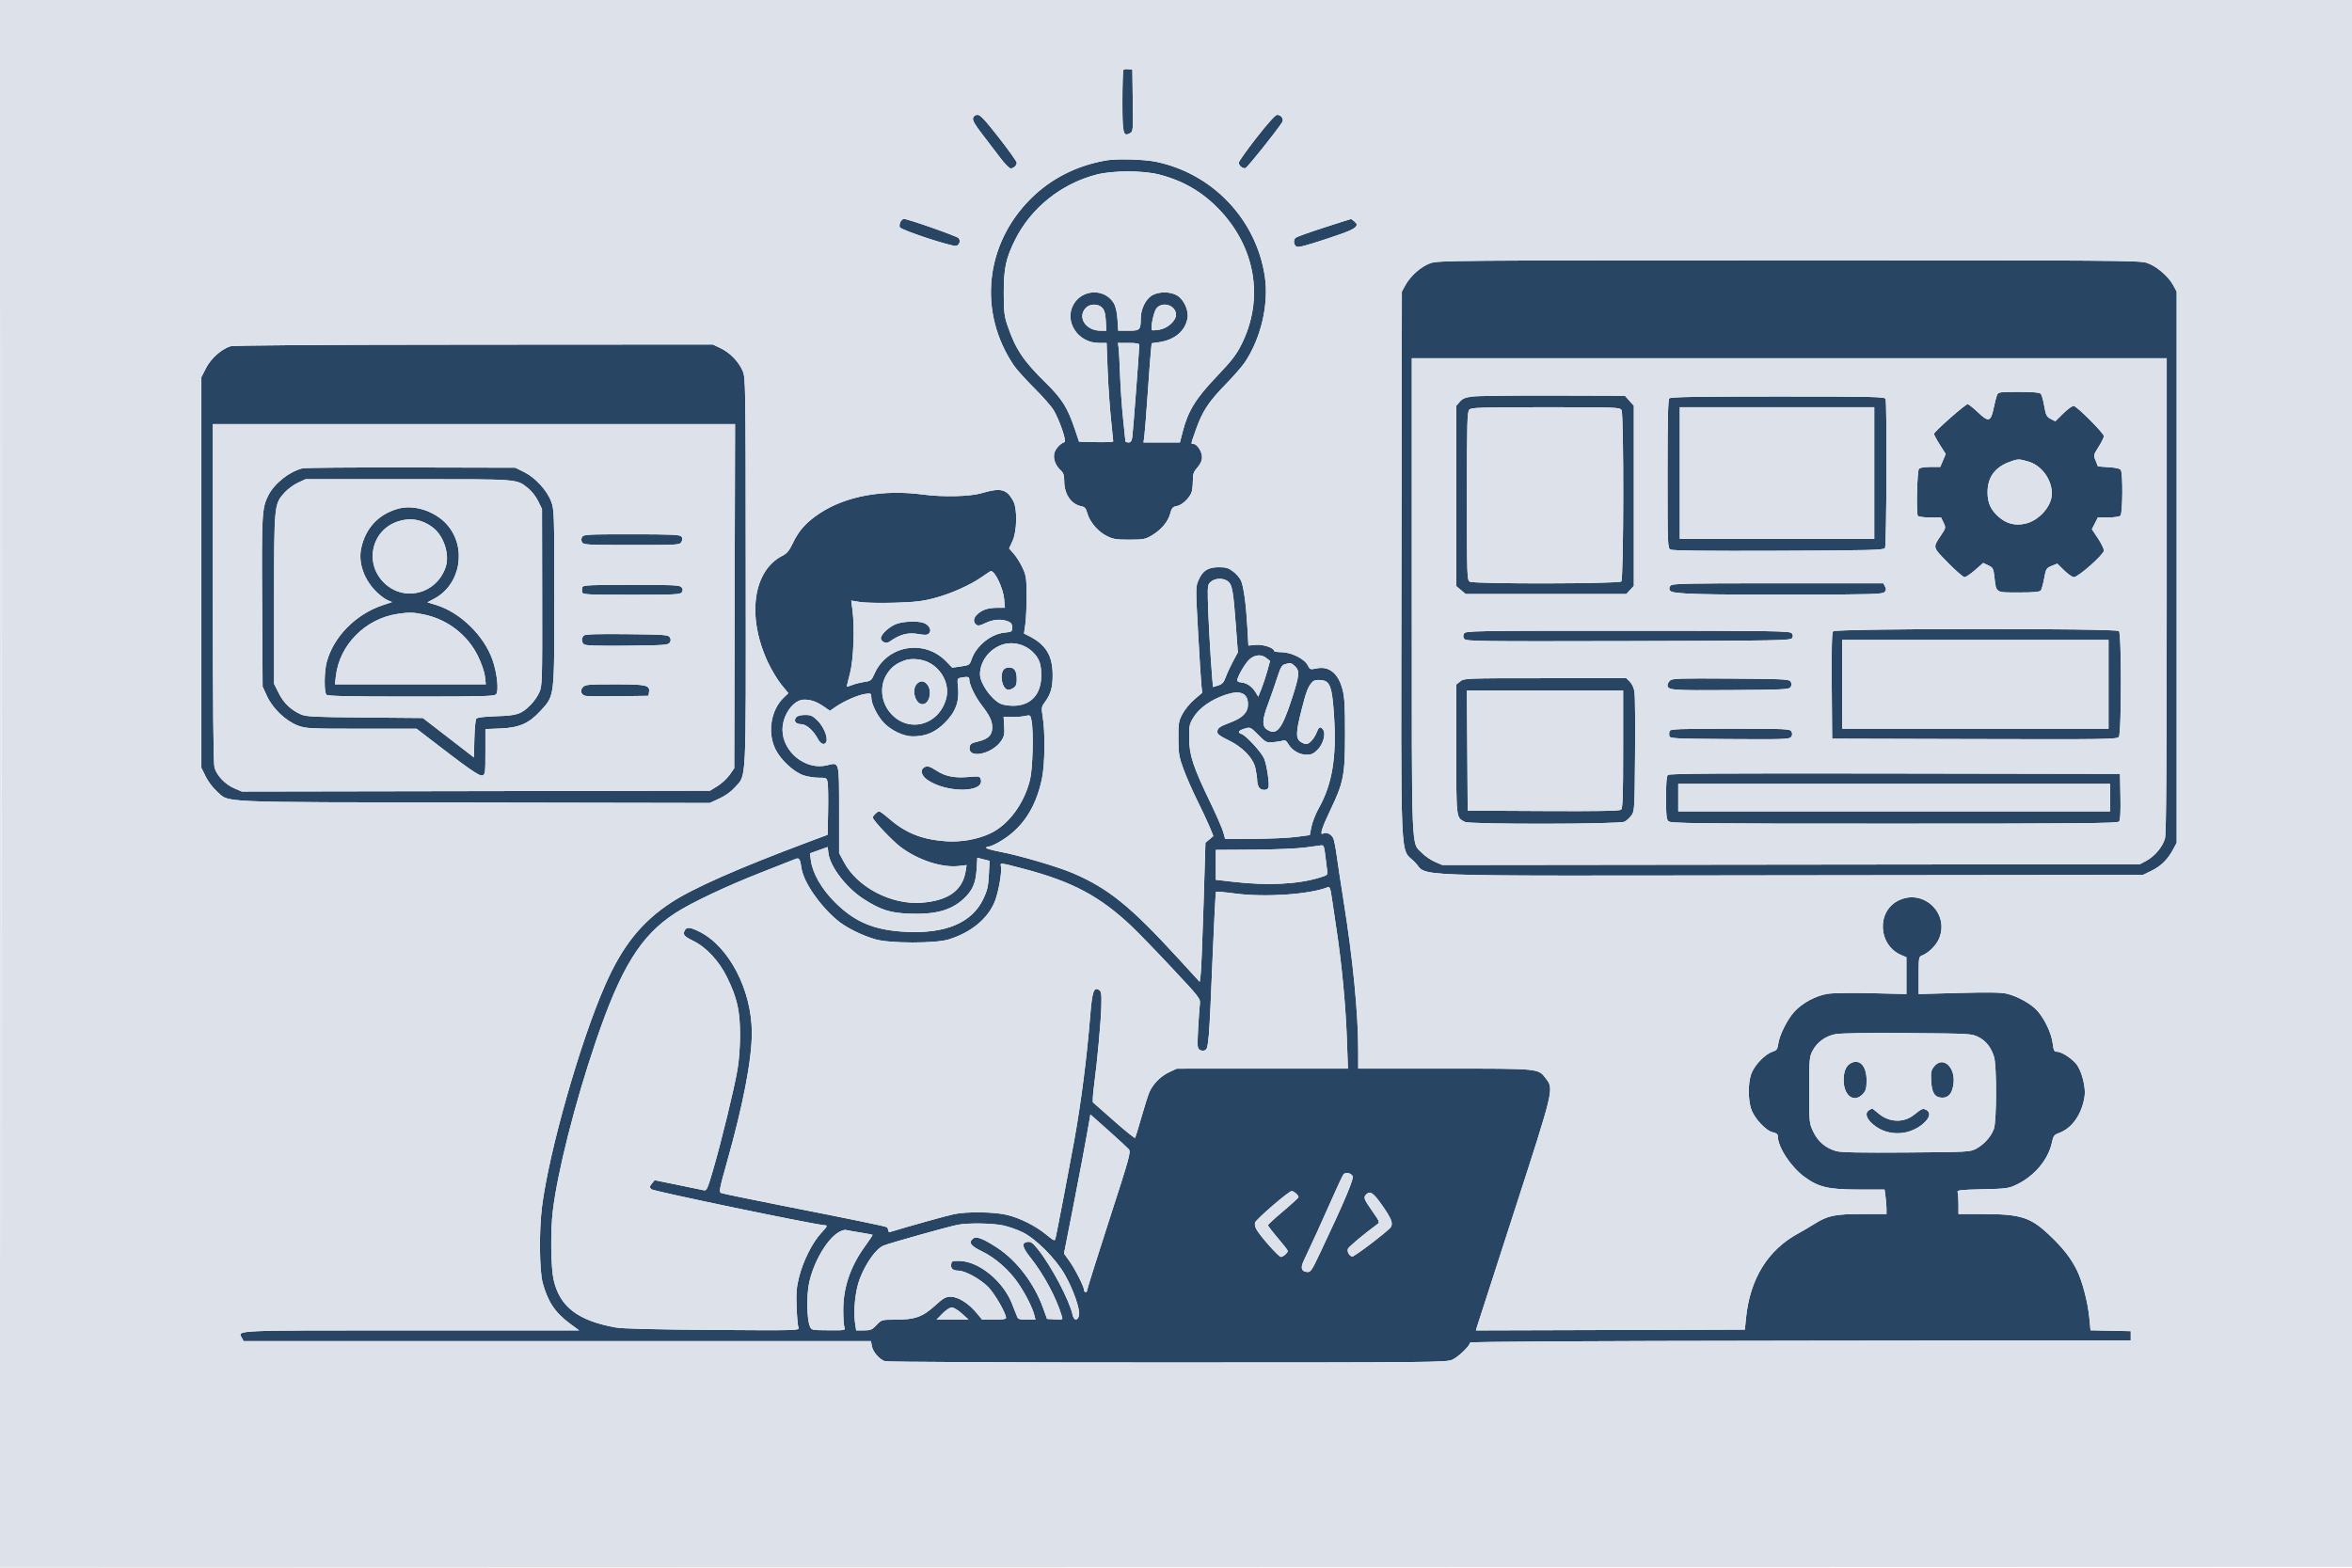 <?xml version="1.0" encoding="UTF-8"?>
<svg xmlns="http://www.w3.org/2000/svg" width="1536" height="1024" viewBox="0 0 1536 1024" version="1.1">
  <path d="M 733.713 45.621 C 733.321 46.013, 733 55.203, 733 66.044 C 733 87.405, 733.476 89.421, 737.957 87.023 C 739.978 85.941, 740.033 85.296, 739.771 65.704 L 739.500 45.500 736.963 45.204 C 735.567 45.041, 734.104 45.229, 733.713 45.621 M 635.489 77.033 C 635.004 78.561, 636.512 81.232, 641.556 87.783 C 645.248 92.577, 650.559 99.537, 653.358 103.250 C 656.158 106.963, 659.157 110, 660.024 110 C 661.959 110, 664 108.071, 664 106.242 C 664 105.496, 658.760 98.161, 652.356 89.942 C 643.385 78.429, 640.187 75, 638.424 75 C 637.001 75, 635.891 75.769, 635.489 77.033 M 820.623 89.884 C 814.231 98.070, 809 105.440, 809 106.262 C 809 108.198, 811.503 110.258, 813.336 109.833 C 814.528 109.556, 833.873 85.379, 837.325 79.851 C 838.605 77.802, 836.685 75, 834.001 75 C 832.928 75, 827.733 80.780, 820.623 89.884 M 723 104.688 C 703.398 107.943, 686.401 116.530, 672.966 129.965 C 643.061 159.870, 638.675 204.294, 662.215 238.860 C 663.953 241.412, 669.918 248.019, 675.471 253.543 C 681.024 259.067, 686.738 265.592, 688.170 268.043 C 691.971 274.552, 696.661 288.280, 695.245 288.752 C 692.259 289.747, 689.014 293.409, 688.449 296.422 C 687.757 300.108, 689.450 304.287, 692.898 307.407 C 694.487 308.845, 695 310.501, 695 314.187 C 695 322.788, 699.453 329.341, 706.218 330.694 C 708.408 331.132, 709.206 332.053, 710.022 335.082 C 711.543 340.730, 716.834 347.039, 722.488 349.945 C 726.843 352.184, 728.695 352.500, 737.479 352.500 C 746.576 352.500, 747.925 352.250, 752.113 349.788 C 758.271 346.168, 762.781 340.846, 764.206 335.520 C 765.209 331.768, 765.817 331.069, 768.512 330.564 C 771.682 329.969, 775.816 326.328, 777.878 322.316 C 778.495 321.114, 779 317.574, 779 314.448 C 779 309.558, 779.419 308.286, 782 305.347 C 784.049 303.014, 785 300.874, 785 298.600 C 785 295.005, 781.757 290, 779.427 290 C 777.598 290, 777.496 290.589, 781.101 280.374 C 785.244 268.636, 789.396 262.335, 800.460 251 C 805.559 245.775, 811.170 239.353, 812.928 236.730 C 823.548 220.879, 828.736 198.566, 826.003 180.500 C 820.356 143.166, 791.802 113.198, 754.643 105.605 C 747.407 104.127, 729.503 103.607, 723 104.688 M 716 114.058 C 693.068 120.013, 673.309 135.837, 663.001 156.500 C 656.867 168.796, 655.496 175.210, 655.522 191.500 C 655.541 203.550, 655.874 206.475, 657.912 212.500 C 663.143 227.964, 668.305 235.712, 682.897 250 C 693.531 260.413, 697.218 266.284, 701.925 280.302 L 704.678 288.500 715.839 288.783 C 721.978 288.938, 726.999 288.713, 726.998 288.283 C 726.997 287.852, 726.329 281.200, 725.514 273.500 C 724.699 265.800, 723.729 251.512, 723.360 241.750 L 722.688 224 717.578 224 C 703.829 224, 694.647 209.757, 701.208 198.604 C 707.058 188.660, 721.686 188.384, 727.412 198.109 C 728.637 200.190, 729.492 203.984, 729.793 208.678 L 730.263 216 737.015 216 C 744.572 216, 744.936 215.613, 745.008 207.500 C 745.058 201.863, 748.253 195.426, 752.192 193.024 C 756.630 190.319, 764.375 190.322, 768.818 193.030 C 773.209 195.707, 776.432 202.831, 775.525 207.852 C 773.999 216.292, 767.120 222.057, 756.809 223.536 L 752.118 224.209 751.598 229.355 C 751.312 232.185, 750.367 244.850, 749.497 257.500 C 748.628 270.150, 747.659 282.413, 747.345 284.750 L 746.773 289 758.665 289 L 770.557 289 772.386 281.902 C 775.840 268.491, 780.873 260.303, 794.363 246.143 C 804.380 235.630, 807.352 231.789, 810.794 224.904 C 825.566 195.360, 820.010 161.736, 796.246 136.862 C 785.230 125.332, 772.599 117.983, 756.915 113.978 C 746.289 111.265, 726.606 111.304, 716 114.058 M 588.039 144.928 C 587.471 145.988, 587.278 147.561, 587.609 148.425 C 588.315 150.263, 622.349 161.464, 624.603 160.599 C 626.680 159.802, 627.417 157.208, 626.038 155.546 C 624.934 154.216, 592.971 143, 590.284 143 C 589.617 143, 588.606 143.867, 588.039 144.928 M 864.500 148.695 C 855.150 151.726, 846.938 154.664, 846.250 155.225 C 844.578 156.589, 844.666 159.478, 846.424 160.937 C 847.550 161.872, 851.708 160.847, 866.328 156.030 C 882.706 150.634, 886 149.037, 886 146.490 C 886 145.808, 882.844 143.002, 882.179 143.092 C 881.805 143.143, 873.850 145.664, 864.500 148.695 M 934.165 171.908 C 928.127 173.993, 921.055 180.248, 917.667 186.500 L 915.500 190.500 915.236 368.447 C 914.936 571.527, 914.130 553.290, 923.832 562.992 C 933.823 572.983, 907.753 572.053, 1169.534 571.758 L 1399.500 571.500 1405.182 568.710 C 1411.341 565.685, 1415.705 561.344, 1419.244 554.722 L 1421.500 550.500 1421.500 370.500 L 1421.500 190.500 1419.300 186.387 C 1416.120 180.444, 1408.146 173.674, 1401.980 171.683 C 1397.159 170.126, 1379.715 170.002, 1168.135 170.033 C 948.663 170.064, 939.286 170.139, 934.165 171.908 M 709.039 201.189 C 703.400 207.241, 709.110 215.997, 718.700 216.002 L 722.500 216.004 722.169 209.604 C 721.929 204.960, 721.301 202.627, 719.880 201.102 C 717.220 198.246, 711.739 198.290, 709.039 201.189 M 755.190 201.486 C 753.413 203.744, 751.196 214.529, 752.284 215.617 C 752.531 215.864, 754.706 215.754, 757.116 215.371 C 762.455 214.525, 768 209.547, 768 205.600 C 768 199.390, 759.089 196.528, 755.190 201.486 M 730.477 226.750 C 730.712 228.262, 731.160 236.475, 731.473 245 C 731.786 253.525, 732.699 266.575, 733.501 274 C 734.304 281.425, 734.969 287.837, 734.980 288.250 C 734.991 288.663, 735.880 289, 736.955 289 C 738.387 289, 739.048 288.132, 739.428 285.750 C 739.901 282.780, 744.041 228.148, 744.012 225.250 C 744.004 224.371, 741.932 224, 737.025 224 L 730.050 224 730.477 226.750 M 150.372 226.212 C 144.510 228.100, 137.715 234.205, 134.518 240.458 L 131.500 246.358 131.500 373.929 L 131.500 501.500 134.306 507.214 C 135.877 510.414, 139.103 514.681, 141.636 516.910 C 150.214 524.461, 137.912 523.925, 309.500 524.228 L 463.500 524.500 469.808 521.587 C 473.763 519.761, 477.567 517.027, 480.004 514.258 C 487.586 505.645, 487.117 515.035, 487.029 373.417 C 486.951 248.433, 486.922 246.612, 484.926 242.088 C 482.242 236.006, 476.646 230.304, 470.500 227.390 L 465.500 225.020 309.500 225.112 C 207.711 225.172, 152.413 225.554, 150.372 226.212 M 922 389.374 C 922 561.851, 921.522 549.849, 928.685 557.188 C 930.665 559.217, 934.451 561.808, 937.098 562.947 L 941.910 565.017 1169.705 564.759 L 1397.500 564.500 1401.643 562.284 C 1407.199 559.313, 1412.546 552.861, 1413.896 547.499 C 1414.678 544.395, 1415 497.986, 1415 388.557 L 1415 234 1168.500 234 L 922 234 922 389.374 M 1304.097 258.250 C 1303.627 259.488, 1302.685 263.189, 1302.004 266.476 C 1300.128 275.523, 1298.671 275.944, 1291.828 269.417 C 1288.704 266.438, 1285.623 264, 1284.981 264 C 1283.420 264, 1262.997 282.057, 1263.010 283.426 C 1263.015 284.017, 1264.740 287.213, 1266.844 290.528 L 1270.668 296.556 1268.875 300.778 L 1267.082 305 1260.663 305 C 1256.634 305, 1253.845 305.481, 1253.172 306.293 C 1251.995 307.711, 1251.355 335.148, 1252.458 336.931 C 1252.828 337.531, 1256.304 338, 1260.374 338 L 1267.630 338 1269.239 341.376 C 1270.821 344.693, 1270.793 344.834, 1267.600 349.626 C 1262.126 357.840, 1261.967 357.216, 1272.170 367.620 C 1277.229 372.779, 1282.081 377, 1282.951 377 C 1283.822 377, 1286.925 374.909, 1289.847 372.353 L 1295.159 367.706 1298.474 369.286 C 1301.561 370.758, 1301.837 371.299, 1302.509 377.183 C 1303.672 387.383, 1303.052 387, 1318.413 387 C 1327.892 387, 1332.042 386.638, 1332.746 385.750 C 1333.291 385.063, 1334.291 381.493, 1334.969 377.817 C 1336.137 371.483, 1336.392 371.056, 1339.851 369.649 L 1343.500 368.165 1348.034 372.583 C 1350.528 375.012, 1353.378 377, 1354.368 377 C 1357.210 377, 1374.001 362.137, 1373.997 359.624 C 1373.995 358.456, 1372.224 354.838, 1370.061 351.585 L 1366.128 345.669 1368.084 341.835 L 1370.041 338 1376.820 338 C 1380.760 338, 1384.103 337.497, 1384.800 336.800 C 1386.252 335.348, 1386.465 309.284, 1385.043 307.036 C 1384.419 306.049, 1381.820 305.442, 1377.059 305.173 C 1373.176 304.954, 1370 304.655, 1370 304.509 C 1370 304.364, 1369.344 302.675, 1368.543 300.757 C 1367.132 297.381, 1367.195 297.100, 1370.518 291.885 C 1372.405 288.923, 1373.960 285.773, 1373.974 284.885 C 1374.004 283.038, 1356.725 265.679, 1354.334 265.153 C 1353.460 264.961, 1350.421 267.115, 1347.506 269.994 L 1342.253 275.182 1339.234 273.621 C 1336.566 272.241, 1336.079 271.276, 1335.038 265.299 C 1334.391 261.580, 1333.387 257.966, 1332.808 257.269 C 1332.053 256.359, 1327.960 256, 1318.353 256 C 1305.374 256, 1304.924 256.071, 1304.097 258.250 M 961.543 259.007 C 956.891 259.610, 955.084 260.363, 953.293 262.445 L 951 265.112 951 323.967 L 951 382.822 954.077 385.411 L 957.153 388 1009.624 388 L 1062.095 388 1064.548 385.354 L 1067 382.708 1067 323.870 L 1067 265.032 1064.083 261.766 L 1061.165 258.500 1014.333 258.367 C 988.575 258.294, 964.819 258.582, 961.543 259.007 M 1090.200 260.200 C 1089.300 261.100, 1089 273.459, 1089 309.665 C 1089 356.679, 1089.051 357.957, 1090.972 358.985 C 1092.315 359.704, 1114.810 359.954, 1161.509 359.770 C 1221.168 359.535, 1230.197 359.305, 1231.021 358 C 1232.058 356.359, 1232.413 263.241, 1231.393 260.582 C 1230.848 259.160, 1223.721 259, 1161.093 259 C 1108.221 259, 1091.110 259.290, 1090.200 260.200 M 959.571 267.571 C 958.181 268.962, 958 275.466, 958 324.036 C 958 377.284, 958.058 378.961, 959.934 379.965 C 962.871 381.536, 1057.221 381.379, 1058.800 379.800 C 1060.382 378.218, 1060.540 270.878, 1058.965 267.934 C 1057.963 266.063, 1056.358 266, 1009.536 266 C 966.876 266, 960.957 266.186, 959.571 267.571 M 1097 309 L 1097 352 1160.500 352 L 1224 352 1224 309 L 1224 266 1160.500 266 L 1097 266 1097 309 M 139.006 387.250 C 139.009 461.890, 139.354 498.734, 140.072 501.321 C 141.524 506.550, 147.020 512.332, 152.973 514.893 L 157.929 517.025 310.793 516.763 L 463.657 516.500 468.548 513.476 C 471.237 511.813, 474.802 508.512, 476.469 506.140 L 479.500 501.828 479.767 389.414 L 480.034 277 309.517 277 L 139 277 139.006 387.250 M 1311.611 302.003 C 1302.547 305.543, 1298 312.075, 1298 321.559 C 1298 328.407, 1299.966 332.833, 1305.046 337.423 C 1310.176 342.057, 1315.892 343.566, 1322.614 342.062 C 1331.620 340.046, 1339.928 330.684, 1339.972 322.500 C 1340.023 313.241, 1333.351 304.073, 1324.692 301.501 C 1318.381 299.627, 1317.620 299.656, 1311.611 302.003 M 197.500 305.917 C 188.922 308.031, 179.198 315.749, 175.209 323.611 C 171.075 331.761, 170.835 335.924, 171.175 393.500 L 171.500 448.500 174.401 454.782 C 178.124 462.844, 186.681 470.989, 194.503 473.915 C 199.771 475.886, 202.036 476, 236.066 476 L 272.057 476 278.279 480.807 C 305.735 502.021, 313.025 507.127, 314.974 506.508 C 316.888 505.901, 317 505.049, 317 491.049 L 317 476.233 326.783 475.840 C 339.043 475.347, 345.481 472.537, 352.869 464.452 C 362.285 454.150, 362 456.461, 362 390.500 C 362 334.871, 361.935 332.902, 359.929 327.541 C 357.189 320.218, 349.516 311.892, 342.190 308.294 L 336.500 305.500 268.500 305.339 C 231.100 305.250, 199.150 305.510, 197.500 305.917 M 194.500 315.353 C 191.750 316.636, 187.838 319.530, 185.806 321.783 C 179.041 329.289, 179 329.706, 179 391.522 L 179 446.681 182.060 452.804 C 185.287 459.261, 190.100 463.842, 196.662 466.700 C 199.980 468.146, 205.627 468.414, 238.320 468.682 L 276.141 468.991 292.820 481.866 L 309.500 494.740 309.782 482.684 C 309.938 476.053, 310.517 470.082, 311.070 469.415 C 311.722 468.630, 316.374 468.068, 324.288 467.819 C 337.860 467.391, 340.394 466.540, 346.611 460.322 C 348.615 458.318, 351.134 454.691, 352.209 452.261 C 354.078 448.036, 354.158 445.341, 354.060 390.172 L 353.957 332.500 351.425 327.292 C 350.033 324.428, 347.158 320.709, 345.035 319.028 C 337.095 312.739, 340.477 312.999, 266.782 313.010 L 199.500 313.020 194.500 315.353 M 641 322.153 C 633.599 324.346, 615.830 324.771, 603 323.061 C 576.657 319.551, 552.334 323.976, 535.137 335.409 C 526.504 341.148, 521.697 346.510, 517.764 354.786 C 515.417 359.727, 513.950 361.495, 510.915 363.043 C 491.690 372.851, 487.604 402.825, 501.447 432.500 C 503.756 437.450, 507.714 444.037, 510.243 447.139 L 514.842 452.777 511.887 455.608 C 503.434 463.706, 501.034 478.418, 506.382 489.349 C 509.773 496.280, 518.289 504.229, 524.643 506.394 C 527.235 507.277, 531.731 508, 534.633 508 C 539.798 508, 539.922 508.069, 540.500 511.250 C 540.825 513.038, 540.958 521.420, 540.796 529.877 L 540.500 545.254 527.500 550.122 C 482.338 567.034, 452.902 580.027, 438.537 589.390 C 419.127 602.043, 406.579 617.652, 395.328 643.143 C 378.943 680.263, 358.467 752.154, 353.927 788.500 C 352.003 803.900, 352.250 830.071, 354.394 837.929 C 357.796 850.400, 362.525 857.446, 372.348 864.677 L 378.220 869 268.732 869 C 150.659 869, 155.215 868.797, 157.966 873.936 L 159.070 876 363.924 876 L 568.777 876 569.413 879.388 C 570.102 883.060, 574.115 887.707, 577.815 889.118 C 579.123 889.616, 659.393 889.990, 762.315 889.978 C 936.401 889.957, 944.678 889.875, 948.500 888.134 C 952.393 886.361, 960 878.996, 960 876.999 C 960 876.343, 1033.498 875.919, 1175.750 875.752 L 1391.500 875.500 1391.500 872.500 L 1391.500 869.500 1378.365 869.222 L 1365.230 868.944 1364.512 861.222 C 1363.542 850.778, 1359.847 836.621, 1356.212 829.420 C 1352.122 821.318, 1346.909 814.750, 1337.777 806.190 C 1325.799 794.965, 1319.326 793, 1294.316 793 L 1279 793 1279 786.582 C 1279 783.052, 1278.744 779.498, 1278.432 778.684 C 1277.948 777.423, 1280.349 777.147, 1294.682 776.818 C 1310.645 776.452, 1311.792 776.291, 1317.248 773.645 C 1328.711 768.085, 1337.657 757.358, 1340.020 746.343 C 1340.971 741.906, 1341.475 741.230, 1344.695 740.065 C 1353.239 736.976, 1359.711 727.645, 1361.387 716 C 1362.148 710.714, 1359.974 701.312, 1356.806 696.186 C 1354.396 692.287, 1346.692 687, 1343.419 687 C 1341.523 687, 1341.141 686.284, 1340.561 681.638 C 1339.744 675.106, 1335.468 665.913, 1330.695 660.430 C 1326.674 655.810, 1317.860 650.837, 1310.566 649.072 C 1306.976 648.204, 1298.463 648.072, 1279.316 648.589 L 1253 649.300 1253 637.125 C 1253 625.332, 1253.072 624.923, 1255.306 624.074 C 1259.263 622.569, 1264.206 617.755, 1266.120 613.541 C 1273.534 597.220, 1256.733 580.489, 1240.384 587.913 C 1225.260 594.781, 1226.251 617.477, 1241.959 623.983 L 1245 625.243 1245 637.271 L 1245 649.300 1222.257 648.745 C 1209.458 648.432, 1196.903 648.610, 1193.541 649.151 C 1185.886 650.384, 1177.105 655.077, 1171.912 660.711 C 1167.245 665.775, 1162.059 676.139, 1161.278 681.967 C 1160.818 685.392, 1160.289 686.079, 1157.375 687.041 C 1152.508 688.648, 1145.501 696.082, 1143.602 701.655 C 1141.533 707.726, 1141.554 718.336, 1143.647 724.478 C 1145.723 730.569, 1153.346 738.719, 1157.802 739.610 C 1160.027 740.055, 1161 740.817, 1161 742.114 C 1161 749.172, 1169.439 762.119, 1178.284 768.630 C 1187.617 775.501, 1194.009 777, 1213.969 777 L 1230.728 777 1231.364 781.640 C 1231.714 784.191, 1232 787.791, 1232 789.640 L 1232 793 1216.182 793 C 1198.281 793, 1193.640 793.954, 1185 799.410 C 1181.975 801.320, 1177.273 804.087, 1174.552 805.559 C 1154.476 816.414, 1142.812 835.282, 1140.242 861.058 L 1139.500 868.500 1051.681 868.755 L 963.862 869.011 964.521 866.755 C 964.883 865.515, 975.822 831.650, 988.830 791.500 C 1014.937 710.916, 1014.824 711.391, 1009.567 704.499 C 1004.484 697.835, 1006.157 698, 943.532 698 L 887 698 886.991 685.750 C 886.974 661.801, 883.525 626.514, 877.534 589 C 875.645 577.175, 873.595 563.675, 872.977 559 C 872.360 554.325, 871.380 549.257, 870.801 547.737 C 869.751 544.985, 866.090 543.208, 864.057 544.465 C 861.689 545.928, 863.288 540.646, 868.486 529.836 C 877.493 511.105, 878.388 506.561, 878.400 479.500 C 878.409 460.740, 878.089 455.304, 876.665 450.013 C 873.886 439.682, 867.843 434.905, 859.719 436.619 C 855.672 437.473, 855.445 437.389, 854.002 434.504 C 851.918 430.336, 843.157 426, 836.821 426 C 834.169 426, 832 425.601, 832 425.114 C 832 423.138, 824.705 420.774, 820 421.226 L 815.282 421.679 814.600 409.621 C 813.760 394.755, 812.243 383.518, 810.520 379.393 C 809.801 377.672, 807.512 374.967, 805.434 373.382 C 802.306 370.996, 800.688 370.500, 796.034 370.500 C 788.945 370.500, 785.485 372.650, 782.797 378.726 C 780.801 383.238, 780.797 383.579, 782.407 412.892 C 783.301 429.176, 784.277 444.750, 784.575 447.500 L 785.116 452.500 780.038 456.823 C 777.245 459.200, 773.732 463.475, 772.230 466.323 C 769.719 471.085, 769.505 472.382, 769.567 482.500 C 769.626 492.365, 769.974 494.428, 772.930 502.492 C 774.744 507.438, 778.805 516.663, 781.954 522.992 C 785.104 529.322, 788.744 537.110, 790.045 540.299 L 792.409 546.099 789.814 548.299 L 787.219 550.500 785.985 591 C 785.307 613.275, 784.470 633.721, 784.126 636.436 L 783.500 641.372 769.374 625.936 C 738.330 592.014, 723.921 580.344, 700.790 570.391 C 691.013 566.184, 666.085 558.846, 653.142 556.365 C 648.114 555.401, 644 554.249, 644 553.806 C 644 553.363, 644.733 553, 645.628 553 C 646.524 553, 649.600 551.659, 652.464 550.020 C 667.312 541.526, 676.430 528.008, 680.476 508.493 C 682.377 499.322, 682.649 478.821, 681.005 468.531 C 680.011 462.308, 680.086 461.748, 682.315 458.716 C 686.283 453.320, 687.503 448.989, 687.446 440.500 C 687.362 428.192, 682.955 421.010, 672.117 415.524 L 668.735 413.811 669.615 407.656 C 670.099 404.270, 670.471 395.875, 670.442 389 C 670.394 377.780, 670.128 375.932, 667.836 370.946 C 666.432 367.892, 663.871 363.784, 662.145 361.817 L 659.005 358.242 661.248 353.371 C 664.218 346.919, 664.467 332.288, 661.693 327.197 C 657.445 319.399, 653.521 318.442, 641 322.153 M 259.929 332.309 C 247.105 335.930, 238.705 344.952, 235.876 358.141 C 233.813 367.762, 237.791 378.881, 246.179 386.941 C 248.426 389.100, 251.565 391.406, 253.155 392.064 L 256.046 393.262 249.715 395.392 C 232.171 401.297, 217.779 415.987, 213.361 432.500 C 211.674 438.809, 211.572 452.172, 213.200 453.800 C 214.104 454.704, 227.773 455, 268.578 455 C 315.906 455, 322.915 454.807, 324.021 453.475 C 325.866 451.251, 324.654 439.681, 321.678 431.123 C 316.138 415.193, 300.595 400.018, 284.876 395.193 L 279.129 393.428 283.582 391.066 C 300.848 381.906, 305.066 357.581, 291.969 342.702 C 284.165 333.836, 270.370 329.361, 259.929 332.309 M 260.222 340.470 C 242.816 345.905, 237.659 367.501, 250.661 380.503 C 263.662 393.504, 285.207 388.052, 291.074 370.277 C 293.769 362.110, 289.810 350.008, 282.659 344.554 C 275.837 339.350, 268.237 337.967, 260.222 340.470 M 380.120 350.776 C 379.517 351.902, 379.522 353.182, 380.134 354.276 C 381.016 355.851, 383.814 356, 412.515 356 C 443.230 356, 443.954 355.954, 445.034 353.936 C 445.854 352.404, 445.832 351.502, 444.947 350.436 C 443.958 349.244, 438.433 349, 412.413 349 C 383.413 349, 380.999 349.133, 380.120 350.776 M 641.500 376.660 C 633.861 382.083, 620.967 387.861, 610.206 390.683 C 602.321 392.750, 597.404 393.317, 584 393.702 C 574.925 393.962, 564.898 393.752, 561.717 393.234 L 555.934 392.292 556.717 398.396 C 558.227 410.164, 557.430 430.793, 555.123 439.667 C 553.955 444.158, 553 448.073, 553 448.366 C 553 448.658, 554.462 448.289, 556.250 447.544 C 558.038 446.800, 561.639 445.871, 564.254 445.481 C 568.723 444.814, 569.130 444.494, 571.052 440.136 C 579.285 421.463, 603.551 417.231, 617.858 431.973 L 621.874 436.111 627.532 435.306 C 632.965 434.532, 633.244 434.346, 634.520 430.627 C 637.531 421.854, 647.131 414.078, 656.006 413.225 C 660.739 412.771, 661 412.594, 661 409.848 C 661 407.616, 660.369 406.702, 658.250 405.870 C 653.879 404.152, 648.564 404.548, 643.572 406.965 C 639.855 408.764, 638.660 408.963, 637.475 407.979 C 635.361 406.225, 635.654 403.672, 638.250 401.241 C 641.413 398.278, 645.316 397, 651.204 397 L 656.278 397 655.750 391.178 C 655.108 384.101, 649.717 372.812, 647.095 373.055 C 646.768 373.085, 644.250 374.708, 641.500 376.660 M 790.921 379.862 C 788.776 381.600, 788.634 382.388, 788.806 391.612 C 788.993 401.625, 790.475 428.565, 791.558 441.634 L 792.149 448.767 795.493 447.741 C 798.207 446.908, 799.159 445.846, 800.546 442.107 C 801.486 439.573, 803.636 434.940, 805.325 431.810 L 808.395 426.121 807.106 408.860 C 805.377 385.723, 804.725 382.005, 802.008 379.805 C 799.124 377.470, 793.843 377.497, 790.921 379.862 M 1090.930 382.584 C 1089.978 383.731, 1089.905 384.627, 1090.664 385.834 C 1092.050 388.037, 1108.725 388.532, 1177.312 388.402 C 1222.482 388.317, 1229.321 388.108, 1230.659 386.769 C 1231.875 385.553, 1231.959 384.792, 1231.062 383.117 L 1229.930 381 1161.087 381 C 1099.495 381, 1092.106 381.167, 1090.930 382.584 M 380.384 383.442 C 380.080 384.234, 379.988 385.697, 380.179 386.692 C 380.506 388.391, 382.448 388.500, 412.405 388.500 C 441.066 388.500, 444.388 388.332, 445.333 386.834 C 446.096 385.625, 446.023 384.733, 445.070 383.584 C 443.921 382.200, 439.784 382, 412.346 382 C 385.915 382, 380.850 382.228, 380.384 383.442 M 259.500 401.008 C 238.605 404.178, 221.761 421.168, 219.373 441.482 L 218.725 447 268.002 447 L 317.279 447 316.667 441.750 C 316.307 438.661, 314.401 433.151, 312.037 428.366 C 305.261 414.652, 292.301 404.656, 277.122 401.438 C 269.939 399.916, 267.149 399.848, 259.500 401.008 M 584.500 407.896 C 579.408 410.253, 574.535 415.347, 575.347 417.463 C 576.197 419.678, 578.969 420.533, 580.886 419.172 C 587.794 414.265, 593.011 412.911, 600.066 414.194 C 604.241 414.953, 605.577 414.851, 606.741 413.688 C 608.647 411.781, 606.904 408.294, 603.374 406.952 C 599.165 405.352, 588.884 405.866, 584.500 407.896 M 1197.109 412.368 C 1196.298 413.345, 1196.049 423.577, 1196.237 448.118 L 1196.500 482.500 1289.500 482.759 C 1376.045 482.999, 1382.587 482.899, 1383.750 481.317 C 1385.510 478.924, 1385.557 413.957, 1383.800 412.200 C 1381.911 410.311, 1198.679 410.477, 1197.109 412.368 M 956.074 413.862 C 955.380 415.158, 955.445 416.224, 956.289 417.370 C 957.402 418.883, 966.058 418.995, 1063.391 418.758 C 1160.953 418.520, 1169.365 418.369, 1170.333 416.834 C 1171.096 415.625, 1171.023 414.733, 1170.070 413.584 C 1168.885 412.157, 1158.265 412, 1062.913 412 C 960.711 412, 957.036 412.064, 956.074 413.862 M 381.216 415.184 C 379.600 416.800, 379.674 419.484, 381.372 420.894 C 382.342 421.699, 390.602 421.955, 409.514 421.767 C 433.748 421.525, 436.388 421.334, 437.386 419.750 C 438.191 418.474, 438.191 417.526, 437.386 416.250 C 436.387 414.665, 433.741 414.475, 409.357 414.234 C 389.254 414.036, 382.123 414.277, 381.216 415.184 M 1203.063 447 L 1203.104 476 1290.052 476 L 1377 476 1377 447 L 1377 418 1290.011 418 L 1203.022 418 1203.063 447 M 652.500 421.900 C 645.057 425.353, 640 432.844, 640 440.414 C 640 446.200, 646.969 456.321, 653.200 459.585 C 654.686 460.363, 658.471 461, 661.612 461 C 673.157 461, 680 453.650, 680 441.249 C 680 434.040, 678.850 430.546, 675.186 426.624 C 669.314 420.337, 660.034 418.404, 652.500 421.900 M 816.154 430.523 C 813.355 432.879, 808 442.043, 808 444.478 C 808 445.075, 809.207 445.664, 810.681 445.786 C 814.242 446.080, 817.686 448.435, 819.914 452.098 L 821.732 455.088 823.835 449.794 C 824.991 446.882, 826.716 441.629, 827.669 438.121 L 829.400 431.742 827.089 429.871 C 823.892 427.282, 819.710 427.532, 816.154 430.523 M 590.759 431.384 C 585.145 433.446, 582.277 435.624, 579.349 440.049 C 574.308 447.666, 575.185 458.352, 581.453 465.673 C 593.003 479.168, 613.161 473.971, 617.927 456.270 C 620.316 447.400, 615.357 437.189, 606.487 432.714 C 601.879 430.389, 595.041 429.811, 590.759 431.384 M 839.091 433.873 C 837.111 434.427, 836.199 436.057, 833.975 443.024 C 832.486 447.686, 829.858 455.243, 828.134 459.818 C 824.254 470.118, 824.079 474.350, 827.442 476.554 C 833.696 480.652, 837.093 476.498, 843.487 456.934 C 848.653 441.126, 848.945 438.237, 845.686 435.174 C 843.238 432.875, 842.898 432.808, 839.091 433.873 M 655.035 437.934 C 652.942 441.846, 654.557 449.232, 657.776 450.468 C 658.604 450.785, 660.343 450.350, 661.641 449.500 C 663.476 448.297, 664 447.056, 664 443.911 C 664 438.292, 662.552 436, 659 436 C 657.127 436, 655.697 436.698, 655.035 437.934 M 627.272 442.703 C 625.189 443.105, 625.084 443.507, 625.646 448.886 C 626.620 458.207, 624.088 465.072, 617.097 472.063 C 610.776 478.384, 604.594 481.008, 596.068 480.990 C 590.261 480.978, 582.454 477.388, 577.533 472.467 C 573.227 468.160, 569.024 459.853, 569.010 455.618 C 569 452.843, 568.855 452.756, 565.068 453.264 C 560.513 453.875, 551.165 457.950, 545.750 461.685 L 542 464.272 538.250 461.692 C 533.316 458.297, 529.691 457, 525.138 457 C 518.151 457, 510.977 467.020, 511.022 476.718 C 511.089 491.284, 526.355 503.394, 540.189 499.853 C 548.208 497.801, 548 497.017, 548 529.232 L 548 557.220 551.162 563.152 C 559.835 579.426, 581.840 591.014, 601.500 589.662 C 619.037 588.455, 628.582 581.718, 630.596 569.124 L 631.245 565.065 626.248 565.657 C 615.214 566.964, 599.439 561.800, 588 553.136 C 582.511 548.978, 570 535.695, 570 534.025 C 570 532.816, 572.911 530, 574.160 530 C 574.720 530, 577.375 531.922, 580.060 534.272 C 591.149 543.971, 601.526 548.226, 617.114 549.464 C 627.240 550.268, 638.152 548.396, 646.683 544.391 C 658.603 538.796, 668.834 524.963, 672.685 509.234 C 674.451 502.024, 675.060 477.754, 673.653 470.714 C 672.901 466.956, 672.869 466.935, 669.198 467.714 C 667.164 468.146, 663.232 468.434, 660.459 468.353 L 655.418 468.206 655.797 474.353 C 656.116 479.532, 655.806 481.043, 653.834 483.946 C 647.946 492.614, 632.290 495.870, 633.190 488.239 C 633.459 485.959, 634.225 485.436, 639 484.265 C 645.496 482.672, 648.002 480.129, 647.994 475.139 C 647.987 470.885, 646.320 467.396, 641.003 460.503 C 636.905 455.191, 633 447.098, 633 443.917 C 633 441.996, 632.014 441.787, 627.272 442.703 M 953.635 445.073 L 951 447.145 951.022 489.323 C 951.046 535.218, 950.892 533.921, 956.684 536.883 C 959.950 538.553, 1057.636 538.415, 1060.904 536.735 C 1062.226 536.056, 1064.251 534.230, 1065.404 532.678 C 1067.429 529.951, 1067.510 528.616, 1067.792 493.178 C 1067.953 473.005, 1067.805 454.531, 1067.462 452.124 C 1067.086 449.481, 1065.900 446.809, 1064.465 445.374 L 1062.091 443 1009.180 443 C 957.166 443, 956.225 443.035, 953.635 445.073 M 1090.583 444.560 C 1089.712 445.430, 1089 446.731, 1089 447.449 C 1089 450.838, 1091.331 451.027, 1130.008 450.762 C 1165.205 450.521, 1168.371 450.359, 1169.386 448.750 C 1170.191 447.474, 1170.191 446.526, 1169.386 445.250 C 1168.372 443.641, 1165.215 443.479, 1130.225 443.238 C 1096.611 443.007, 1091.982 443.161, 1090.583 444.560 M 856.827 445.702 C 854.141 448.778, 853.135 451.422, 850.020 463.587 C 846.326 478.009, 846.162 482.300, 849.223 484.443 C 850.445 485.299, 852.166 486, 853.048 486 C 855.109 486, 858.322 482.397, 859.959 478.250 C 861.382 474.646, 862.171 474.296, 863.971 476.465 C 866.054 478.975, 864.201 485.999, 860.474 489.726 C 857.907 492.293, 856.369 492.999, 853.350 492.996 C 848.644 492.992, 843.820 490.196, 841.374 486.057 C 840.106 483.910, 839.078 483.174, 838.023 483.658 C 837.185 484.041, 834.343 484.545, 831.707 484.777 C 827.057 485.186, 826.757 485.043, 821.725 480.011 C 816.579 474.865, 816.506 474.832, 812.768 475.951 C 808.662 477.182, 807.935 478.527, 810.874 479.460 C 813.693 480.355, 823.866 491.435, 825.534 495.428 C 827.315 499.691, 829.204 512.305, 828.382 514.447 C 827.541 516.639, 823.275 516.383, 822.035 514.066 C 821.466 513.002, 821 510.999, 821 509.615 C 821 508.231, 820.495 504.741, 819.877 501.861 C 818.415 495.044, 811.366 487.804, 801.750 483.244 C 796.910 480.949, 795 479.506, 795 478.144 C 795 475.606, 796.425 474.561, 803.500 471.914 C 811.533 468.909, 815 465.361, 815 460.148 C 815 452.621, 809.985 450.529, 800.050 453.914 C 790.882 457.037, 783.185 462.482, 779.530 468.431 C 776.714 473.013, 776.507 474.002, 776.594 482.431 C 776.709 493.412, 779.198 500.937, 790.388 524.126 C 794.468 532.582, 798.317 541.413, 798.942 543.750 L 800.077 548 818.789 547.923 C 829.080 547.881, 841.517 547.319, 846.426 546.673 L 855.353 545.500 856.448 540 C 857.050 536.975, 859.196 531.547, 861.216 527.937 C 870.030 512.187, 872.943 494.666, 871.215 467.792 C 869.958 448.244, 868.624 444.656, 862.448 444.202 C 859.527 443.988, 857.958 444.406, 856.827 445.702 M 598.655 446.829 C 595.137 450.716, 597.797 460, 602.429 460 C 607.093 460, 609.076 450.952, 605.322 446.803 C 603.236 444.498, 600.756 444.507, 598.655 446.829 M 380.631 448.855 C 378.595 451.105, 379.421 453.821, 382.360 454.542 C 383.537 454.831, 393.275 454.940, 404 454.784 L 423.500 454.500 423.845 452.056 C 424.488 447.504, 422.257 447, 401.464 447 C 384.078 447, 382.155 447.171, 380.631 448.855 M 958.238 490.250 L 958.500 529.500 1007.886 529.760 C 1043.522 529.947, 1057.652 529.704, 1058.636 528.887 C 1059.745 527.967, 1060 520.569, 1060 489.378 L 1060 451 1008.988 451 L 957.977 451 958.238 490.250 M 520.011 468.487 C 518.076 470.818, 519.555 473, 523.069 473 C 526.532 473, 531.205 477.103, 534.203 482.777 C 536.021 486.215, 538.673 487.015, 539.667 484.425 C 540.753 481.596, 537.866 474.630, 534.010 470.775 C 530.763 467.528, 529.606 467, 525.740 467 C 522.981 467, 520.768 467.575, 520.011 468.487 M 1090.384 477.442 C 1090.080 478.234, 1089.987 479.697, 1090.179 480.692 C 1090.507 482.394, 1092.816 482.515, 1129.513 482.764 C 1164.794 483.002, 1168.615 482.870, 1169.711 481.375 C 1170.554 480.226, 1170.620 479.158, 1169.926 477.862 C 1168.980 476.095, 1166.942 476, 1129.933 476 C 1096.895 476, 1090.853 476.220, 1090.384 477.442 M 603.690 501.154 C 600.693 502.831, 601.646 506.686, 605.750 509.490 C 618.479 518.188, 643.302 517.828, 640.496 508.987 C 639.866 507.002, 639.375 506.917, 632.163 507.545 C 623.536 508.297, 617.463 507.110, 612 503.605 C 607.171 500.508, 605.648 500.058, 603.690 501.154 M 1089.203 506.197 C 1088.382 507.018, 1088 511.763, 1088 521.129 C 1088 532.276, 1088.295 535.153, 1089.571 536.429 C 1090.986 537.843, 1105.731 538, 1236.949 538 C 1359.977 538, 1382.935 537.784, 1383.905 536.615 C 1384.687 535.672, 1384.966 530.475, 1384.777 520.365 L 1384.500 505.500 1237.453 505.247 C 1123.911 505.051, 1090.132 505.268, 1089.203 506.197 M 1096 521 L 1096 530 1237 530 L 1378 530 1378 521 L 1378 512 1237 512 L 1096 512 1096 521 M 852.500 553.565 C 847.475 554.279, 832.568 554.913, 818.750 555 L 794 555.156 794 564.916 L 794 574.675 805.750 576.028 C 827.908 578.580, 847.742 577.590, 861.844 573.228 C 867.171 571.581, 867.186 571.564, 866.647 568.038 C 866.350 566.092, 865.799 561.688, 865.424 558.250 C 864.888 553.343, 864.393 552.031, 863.121 552.143 C 862.229 552.221, 857.450 552.861, 852.500 553.565 M 534.719 555.338 L 528.939 557.410 529.539 561.955 C 530.665 570.472, 536.575 580.724, 545.428 589.513 C 558.386 602.380, 570.976 607.614, 591.500 608.668 C 617.589 610.008, 634.719 602.756, 642.127 587.234 C 644.766 581.705, 645.381 579.044, 645.778 571.446 L 646.256 562.308 642.249 561.291 L 638.241 560.274 637.786 567.887 C 637.246 576.935, 634.965 581.992, 628.992 587.388 C 620.906 594.693, 610.735 597.426, 593.950 596.804 C 581.322 596.336, 575.189 594.381, 564.103 587.289 C 552.860 580.097, 542.152 566.221, 541.025 557.383 L 540.500 553.267 534.719 555.338 M 519.500 561.070 C 518.400 561.514, 508.275 565.501, 497 569.928 C 474.314 578.837, 451.597 589.576, 441.178 596.316 C 418.424 611.036, 405.492 631.934, 388.936 680.743 C 375.502 720.345, 364.127 765.268, 361.023 790.974 C 359.450 804.002, 359.732 827.929, 361.554 835.937 C 365.560 853.550, 377.269 862.570, 402 867.094 C 406.331 867.886, 427.481 868.421, 465.378 868.697 C 519.920 869.093, 522.224 869.036, 521.460 867.305 C 521.022 866.312, 520.469 860.267, 520.230 853.871 C 519.879 844.452, 520.182 840.718, 521.824 834.225 C 524.488 823.690, 530.380 811.882, 536.120 805.576 C 540.716 800.526, 540.726 800.499, 538.120 800.257 C 529.437 799.454, 426.651 778.080, 425.386 776.815 C 424.081 775.510, 424.119 775.075, 425.710 773.110 L 427.513 770.884 442.506 773.932 C 450.753 775.609, 458.442 777.201, 459.593 777.470 C 461.507 777.917, 462.038 776.746, 465.819 763.730 C 471.297 744.874, 479.522 710.969, 481.643 698.500 C 482.671 692.456, 483.326 683.357, 483.300 675.500 C 483.247 660.038, 481.365 651.799, 474.823 638.396 C 469.652 627.800, 461.248 618.736, 452.733 614.570 C 446.687 611.612, 445.765 610.482, 447.170 607.750 C 448.404 605.352, 450.706 605.551, 456.784 608.580 C 476.188 618.249, 491.010 646.899, 490.995 674.708 C 490.986 692.291, 485.349 721.517, 474.641 759.500 C 469.935 776.196, 469.480 778.588, 470.893 779.225 C 471.777 779.623, 489.600 783.320, 510.500 787.441 C 558.602 796.924, 578.102 800.945, 579.162 801.600 C 579.623 801.885, 580 802.797, 580 803.626 C 580 804.604, 580.616 804.943, 581.750 804.589 C 592.112 801.357, 618.746 793.930, 623.198 793.031 C 631.753 791.303, 649.701 791.584, 657.697 793.571 C 666.419 795.739, 676.106 800.606, 683.199 806.384 C 688.540 810.735, 688.822 810.842, 689.335 808.722 C 690.190 805.192, 698.680 760.887, 701.450 745.500 C 706.067 719.855, 709.809 690.657, 712.024 663 C 713.259 647.587, 714.360 644.452, 717.769 646.650 C 719.240 647.599, 719.462 649.171, 719.246 657.133 C 718.965 667.492, 716.697 692.304, 714.522 708.816 C 713.749 714.692, 713.427 719.759, 713.808 720.076 C 714.188 720.393, 720.434 725.908, 727.688 732.332 C 734.941 738.755, 741.078 743.671, 741.326 743.256 C 741.574 742.840, 743.399 736.827, 745.380 729.892 C 747.362 722.958, 749.661 715.662, 750.489 713.679 C 752.769 708.223, 757.915 702.949, 763.493 700.351 L 768.500 698.020 824.392 698.010 L 880.283 698 879.581 678.250 C 878.836 657.263, 876.260 629.869, 873.024 608.500 C 871.941 601.350, 870.522 591.767, 869.869 587.204 C 868.880 580.282, 868.420 579.011, 867.092 579.536 C 855.092 584.273, 826.206 586.228, 806.556 583.633 C 799.986 582.765, 794.390 582.277, 794.119 582.547 C 793.849 582.818, 792.844 602.245, 791.887 625.720 C 789.703 679.279, 789.265 684.788, 787.103 685.945 C 786.101 686.481, 784.723 686.425, 783.610 685.802 C 781.920 684.856, 781.826 683.758, 782.439 672.137 C 782.805 665.186, 783.320 657.867, 783.583 655.872 C 784.047 652.343, 783.554 651.702, 765.471 632.372 C 755.247 621.442, 743.421 609.221, 739.191 605.214 C 718.313 585.436, 700.409 575.876, 668.550 567.495 C 653.104 563.432, 653.037 563.425, 653.669 565.842 C 654.487 568.971, 652.159 582.555, 649.770 588.587 C 645.239 600.030, 634.287 609.087, 619.448 613.664 C 610.968 616.279, 581.441 616.268, 572.060 613.647 C 562.808 611.061, 552.283 605.789, 546.456 600.821 C 534.939 591.002, 524.711 575.996, 523.405 567 C 522.534 561.007, 521.930 560.089, 519.500 561.070 M 1198.542 675.532 C 1192.059 676.826, 1186.725 680.715, 1183.758 686.308 C 1181.661 690.262, 1181.534 691.722, 1181.517 712 C 1181.500 733.213, 1181.536 733.576, 1184.163 739.181 C 1187.178 745.613, 1192.375 750.010, 1199.202 751.908 C 1202.302 752.769, 1215.068 753.018, 1245 752.801 C 1285.501 752.507, 1286.599 752.447, 1290.595 750.309 C 1295.718 747.568, 1300.378 742.333, 1302.144 737.336 C 1303.959 732.201, 1304.042 696.280, 1302.252 690.401 C 1300.350 684.152, 1296.966 679.851, 1292 677.371 C 1287.585 675.166, 1286.707 675.117, 1245.681 674.796 C 1218.831 674.586, 1201.958 674.849, 1198.542 675.532 M 1208.854 694.385 C 1205.621 695.997, 1204.031 699.651, 1204.018 705.500 C 1203.996 715.938, 1210.979 720.816, 1216.750 714.393 C 1218.581 712.355, 1219 710.713, 1219 705.579 C 1219 696.388, 1214.592 691.525, 1208.854 694.385 M 1262.977 696.750 C 1261.132 699.090, 1260.865 700.496, 1261.183 706.177 C 1261.630 714.154, 1263.589 717, 1268.632 717 C 1272.478 717, 1274.752 714.305, 1275.667 708.662 C 1277.511 697.300, 1268.909 689.226, 1262.977 696.750 M 1220.750 725.080 C 1217.693 726.861, 1218.658 730.552, 1223.197 734.437 C 1232.715 742.584, 1247.376 742.067, 1256.750 733.253 C 1260.454 729.771, 1260.930 726.568, 1257.979 724.989 C 1255.759 723.801, 1255.188 724.031, 1249.858 728.267 C 1243.232 733.533, 1233.826 733.203, 1226.957 727.464 C 1224.677 725.559, 1222.741 724.014, 1222.655 724.030 C 1222.570 724.047, 1221.713 724.519, 1220.750 725.080 M 711.536 731.221 C 708.838 746.847, 705.079 766.912, 700.401 790.646 L 694.854 818.793 698.371 823.687 C 702.040 828.795, 707.998 840.590, 707.999 842.750 C 708 843.438, 708.450 844, 709 844 C 709.550 844, 710 843.397, 710 842.659 C 710 841.922, 716.471 821.334, 724.380 796.909 C 737.842 755.334, 738.655 752.382, 737.130 750.644 C 736.233 749.623, 730.235 744.097, 723.801 738.365 L 712.101 727.942 711.536 731.221 M 877.298 767.202 C 876.732 767.916, 873.098 775.700, 869.220 784.500 C 863.169 798.232, 857.548 810.551, 851.337 823.689 C 849.262 828.079, 849.908 830.430, 853.295 830.820 C 855.950 831.126, 856.351 830.553, 862.381 817.820 C 878.217 784.386, 884.364 769.800, 883.320 768.135 C 882.010 766.044, 878.629 765.520, 877.298 767.202 M 831.178 787.435 C 825.175 792.624, 819.983 797.603, 819.639 798.498 C 819.295 799.394, 819.647 801.336, 820.420 802.813 C 822.611 807, 834.991 821, 836.503 821 C 837.962 821, 841 818.352, 841 817.081 C 841 816.654, 838.075 812.877, 834.500 808.687 C 830.925 804.497, 828.021 800.716, 828.047 800.285 C 828.073 799.853, 832.573 795.727, 838.047 791.115 C 843.521 786.503, 848 782.373, 848 781.936 C 848 780.639, 844.966 778, 843.475 778 C 842.714 778, 837.181 782.246, 831.178 787.435 M 892.200 780.200 C 890.284 782.116, 890.702 783.262, 896.139 791.005 C 901.006 797.935, 901.180 798.395, 899.416 799.685 C 891.017 805.827, 880.791 814.380, 880.292 815.682 C 879.570 817.563, 881.136 820.390, 883.107 820.764 C 884.393 821.008, 906.574 804.093, 908.235 801.602 C 909.888 799.122, 908.703 796.022, 902.930 787.724 C 896.946 779.124, 894.789 777.611, 892.200 780.200 M 625.435 800.026 C 619.035 801.296, 581.434 811.842, 577.046 813.598 C 572.159 815.554, 565.320 825.134, 561.411 835.500 C 558.542 843.109, 557.195 856.149, 558.429 864.378 L 559.123 869 564.128 869 C 568.554 869, 569.517 868.594, 572.435 865.500 C 575.730 862.007, 575.753 862, 584.687 862 C 597.409 862, 602.426 860.244, 610.434 852.987 C 616.058 847.890, 617.602 847, 620.824 847 C 625.632 847, 632.389 851.192, 637.567 857.386 L 641.424 862 649.212 862 C 654.395 862, 657 861.617, 657 860.855 C 657 857.785, 649.597 844.962, 645.313 840.612 C 640.291 835.512, 630.298 830.013, 626 829.985 C 622.377 829.962, 620.778 828.607, 621.163 825.887 C 621.473 823.692, 621.926 823.511, 626.810 823.642 C 639.273 823.975, 654.766 836.528, 660.707 851.106 C 662.365 855.173, 663.994 859.288, 664.329 860.250 C 664.811 861.638, 666.104 862, 670.577 862 L 676.217 862 675.546 859.250 C 674.388 854.507, 670.192 846.057, 665.455 838.932 C 659.455 829.907, 650.216 821.670, 641.250 817.352 C 633.818 813.773, 632.328 811.632, 635.461 809.032 C 637.563 807.288, 642.084 809.010, 651.308 815.065 C 663.994 823.393, 675.299 838.187, 681.047 853.983 L 683.783 861.500 688.976 861.805 C 693.987 862.100, 694.145 862.029, 693.477 859.805 C 689.781 847.505, 681.743 832.521, 672.802 821.263 C 667.434 814.504, 666.965 811.681, 671.130 811.196 C 673.253 810.949, 674.538 811.888, 677.971 816.196 C 686.670 827.109, 698.358 849.247, 700.450 858.772 C 701.314 862.705, 703.712 862.997, 704.644 859.283 C 705.588 855.521, 700.816 841.860, 695.179 832.188 C 689.229 821.980, 676.619 809.334, 668.122 805.054 C 664.614 803.287, 658.764 801.210, 655.122 800.438 C 648.011 798.931, 632.068 798.710, 625.435 800.026 M 546.867 805.425 C 539.297 810.609, 531.173 824.969, 528.384 838.094 C 526.681 846.109, 526.923 861.360, 528.830 866.168 C 529.884 868.826, 529.925 868.835, 541.013 868.923 C 552.125 869.011, 552.137 869.008, 551.404 866.755 C 551 865.515, 550.682 860.450, 550.696 855.500 C 550.740 840.691, 555.438 827.051, 565.043 813.846 C 567.854 809.982, 570.006 806.704, 569.827 806.562 C 569.647 806.421, 566.125 805.765, 562 805.105 C 557.875 804.445, 553.600 803.688, 552.500 803.421 C 551.345 803.142, 548.965 803.988, 546.867 805.425 M 615.500 858 L 611.594 862 622.047 861.959 L 632.500 861.918 628.121 857.959 C 625.713 855.782, 622.767 854, 621.574 854 C 620.362 854, 617.683 855.764, 615.500 858" stroke="none" fill="#284564" fill-rule="evenodd"></path>
  <path d="M -0 512.001 L -0 1024.001 768.250 1023.751 L 1536.500 1023.500 1536.751 511.750 L 1537.002 0 768.501 0 L 0 0 -0 512.001 M 0.496 512.500 C 0.496 794.100, 0.610 909.151, 0.750 768.168 C 0.890 627.186, 0.890 396.786, 0.750 256.168 C 0.610 115.551, 0.496 230.900, 0.496 512.500 M 733.713 45.621 C 733.321 46.013, 733 55.203, 733 66.044 C 733 87.405, 733.476 89.421, 737.957 87.023 C 739.978 85.941, 740.033 85.296, 739.771 65.704 L 739.500 45.500 736.963 45.204 C 735.567 45.041, 734.104 45.229, 733.713 45.621 M 635.489 77.033 C 635.004 78.561, 636.512 81.232, 641.556 87.783 C 645.248 92.577, 650.559 99.537, 653.358 103.250 C 656.158 106.963, 659.157 110, 660.024 110 C 661.959 110, 664 108.071, 664 106.242 C 664 105.496, 658.760 98.161, 652.356 89.942 C 643.385 78.429, 640.187 75, 638.424 75 C 637.001 75, 635.891 75.769, 635.489 77.033 M 820.623 89.884 C 814.231 98.070, 809 105.440, 809 106.262 C 809 108.198, 811.503 110.258, 813.336 109.833 C 814.528 109.556, 833.873 85.379, 837.325 79.851 C 838.605 77.802, 836.685 75, 834.001 75 C 832.928 75, 827.733 80.780, 820.623 89.884 M 723 104.688 C 703.398 107.943, 686.401 116.530, 672.966 129.965 C 643.061 159.870, 638.675 204.294, 662.215 238.860 C 663.953 241.412, 669.918 248.019, 675.471 253.543 C 681.024 259.067, 686.738 265.592, 688.170 268.043 C 691.971 274.552, 696.661 288.280, 695.245 288.752 C 692.259 289.747, 689.014 293.409, 688.449 296.422 C 687.757 300.108, 689.450 304.287, 692.898 307.407 C 694.487 308.845, 695 310.501, 695 314.187 C 695 322.788, 699.453 329.341, 706.218 330.694 C 708.408 331.132, 709.206 332.053, 710.022 335.082 C 711.543 340.730, 716.834 347.039, 722.488 349.945 C 726.843 352.184, 728.695 352.500, 737.479 352.500 C 746.576 352.500, 747.925 352.250, 752.113 349.788 C 758.271 346.168, 762.781 340.846, 764.206 335.520 C 765.209 331.768, 765.817 331.069, 768.512 330.564 C 771.682 329.969, 775.816 326.328, 777.878 322.316 C 778.495 321.114, 779 317.574, 779 314.448 C 779 309.558, 779.419 308.286, 782 305.347 C 784.049 303.014, 785 300.874, 785 298.600 C 785 295.005, 781.757 290, 779.427 290 C 777.598 290, 777.496 290.589, 781.101 280.374 C 785.244 268.636, 789.396 262.335, 800.460 251 C 805.559 245.775, 811.170 239.353, 812.928 236.730 C 823.548 220.879, 828.736 198.566, 826.003 180.500 C 820.356 143.166, 791.802 113.198, 754.643 105.605 C 747.407 104.127, 729.503 103.607, 723 104.688 M 716 114.058 C 693.068 120.013, 673.309 135.837, 663.001 156.500 C 656.867 168.796, 655.496 175.210, 655.522 191.500 C 655.541 203.550, 655.874 206.475, 657.912 212.500 C 663.143 227.964, 668.305 235.712, 682.897 250 C 693.531 260.413, 697.218 266.284, 701.925 280.302 L 704.678 288.500 715.839 288.783 C 721.978 288.938, 726.999 288.713, 726.998 288.283 C 726.997 287.852, 726.329 281.200, 725.514 273.500 C 724.699 265.800, 723.729 251.512, 723.360 241.750 L 722.688 224 717.578 224 C 703.829 224, 694.647 209.757, 701.208 198.604 C 707.058 188.660, 721.686 188.384, 727.412 198.109 C 728.637 200.190, 729.492 203.984, 729.793 208.678 L 730.263 216 737.015 216 C 744.572 216, 744.936 215.613, 745.008 207.500 C 745.058 201.863, 748.253 195.426, 752.192 193.024 C 756.630 190.319, 764.375 190.322, 768.818 193.030 C 773.209 195.707, 776.432 202.831, 775.525 207.852 C 773.999 216.292, 767.120 222.057, 756.809 223.536 L 752.118 224.209 751.598 229.355 C 751.312 232.185, 750.367 244.850, 749.497 257.500 C 748.628 270.150, 747.659 282.413, 747.345 284.750 L 746.773 289 758.665 289 L 770.557 289 772.386 281.902 C 775.840 268.491, 780.873 260.303, 794.363 246.143 C 804.380 235.630, 807.352 231.789, 810.794 224.904 C 825.566 195.360, 820.010 161.736, 796.246 136.862 C 785.230 125.332, 772.599 117.983, 756.915 113.978 C 746.289 111.265, 726.606 111.304, 716 114.058 M 588.039 144.928 C 587.471 145.988, 587.278 147.561, 587.609 148.425 C 588.315 150.263, 622.349 161.464, 624.603 160.599 C 626.680 159.802, 627.417 157.208, 626.038 155.546 C 624.934 154.216, 592.971 143, 590.284 143 C 589.617 143, 588.606 143.867, 588.039 144.928 M 864.500 148.695 C 855.150 151.726, 846.938 154.664, 846.250 155.225 C 844.578 156.589, 844.666 159.478, 846.424 160.937 C 847.550 161.872, 851.708 160.847, 866.328 156.030 C 882.706 150.634, 886 149.037, 886 146.490 C 886 145.808, 882.844 143.002, 882.179 143.092 C 881.805 143.143, 873.850 145.664, 864.500 148.695 M 934.165 171.908 C 928.127 173.993, 921.055 180.248, 917.667 186.500 L 915.500 190.500 915.236 368.447 C 914.936 571.527, 914.130 553.290, 923.832 562.992 C 933.823 572.983, 907.753 572.053, 1169.534 571.758 L 1399.500 571.500 1405.182 568.710 C 1411.341 565.685, 1415.705 561.344, 1419.244 554.722 L 1421.500 550.500 1421.500 370.500 L 1421.500 190.500 1419.300 186.387 C 1416.120 180.444, 1408.146 173.674, 1401.980 171.683 C 1397.159 170.126, 1379.715 170.002, 1168.135 170.033 C 948.663 170.064, 939.286 170.139, 934.165 171.908 M 709.039 201.189 C 703.400 207.241, 709.110 215.997, 718.700 216.002 L 722.500 216.004 722.169 209.604 C 721.929 204.960, 721.301 202.627, 719.880 201.102 C 717.220 198.246, 711.739 198.290, 709.039 201.189 M 755.190 201.486 C 753.413 203.744, 751.196 214.529, 752.284 215.617 C 752.531 215.864, 754.706 215.754, 757.116 215.371 C 762.455 214.525, 768 209.547, 768 205.600 C 768 199.390, 759.089 196.528, 755.190 201.486 M 730.477 226.750 C 730.712 228.262, 731.160 236.475, 731.473 245 C 731.786 253.525, 732.699 266.575, 733.501 274 C 734.304 281.425, 734.969 287.837, 734.980 288.250 C 734.991 288.663, 735.880 289, 736.955 289 C 738.387 289, 739.048 288.132, 739.428 285.750 C 739.901 282.780, 744.041 228.148, 744.012 225.250 C 744.004 224.371, 741.932 224, 737.025 224 L 730.050 224 730.477 226.750 M 150.372 226.212 C 144.510 228.100, 137.715 234.205, 134.518 240.458 L 131.500 246.358 131.500 373.929 L 131.500 501.500 134.306 507.214 C 135.877 510.414, 139.103 514.681, 141.636 516.910 C 150.214 524.461, 137.912 523.925, 309.500 524.228 L 463.500 524.500 469.808 521.587 C 473.763 519.761, 477.567 517.027, 480.004 514.258 C 487.586 505.645, 487.117 515.035, 487.029 373.417 C 486.951 248.433, 486.922 246.612, 484.926 242.088 C 482.242 236.006, 476.646 230.304, 470.500 227.390 L 465.500 225.020 309.500 225.112 C 207.711 225.172, 152.413 225.554, 150.372 226.212 M 922 389.374 C 922 561.851, 921.522 549.849, 928.685 557.188 C 930.665 559.217, 934.451 561.808, 937.098 562.947 L 941.910 565.017 1169.705 564.759 L 1397.500 564.500 1401.643 562.284 C 1407.199 559.313, 1412.546 552.861, 1413.896 547.499 C 1414.678 544.395, 1415 497.986, 1415 388.557 L 1415 234 1168.500 234 L 922 234 922 389.374 M 1304.097 258.250 C 1303.627 259.488, 1302.685 263.189, 1302.004 266.476 C 1300.128 275.523, 1298.671 275.944, 1291.828 269.417 C 1288.704 266.438, 1285.623 264, 1284.981 264 C 1283.420 264, 1262.997 282.057, 1263.010 283.426 C 1263.015 284.017, 1264.740 287.213, 1266.844 290.528 L 1270.668 296.556 1268.875 300.778 L 1267.082 305 1260.663 305 C 1256.634 305, 1253.845 305.481, 1253.172 306.293 C 1251.995 307.711, 1251.355 335.148, 1252.458 336.931 C 1252.828 337.531, 1256.304 338, 1260.374 338 L 1267.630 338 1269.239 341.376 C 1270.821 344.693, 1270.793 344.834, 1267.600 349.626 C 1262.126 357.840, 1261.967 357.216, 1272.170 367.620 C 1277.229 372.779, 1282.081 377, 1282.951 377 C 1283.822 377, 1286.925 374.909, 1289.847 372.353 L 1295.159 367.706 1298.474 369.286 C 1301.561 370.758, 1301.837 371.299, 1302.509 377.183 C 1303.672 387.383, 1303.052 387, 1318.413 387 C 1327.892 387, 1332.042 386.638, 1332.746 385.750 C 1333.291 385.063, 1334.291 381.493, 1334.969 377.817 C 1336.137 371.483, 1336.392 371.056, 1339.851 369.649 L 1343.500 368.165 1348.034 372.583 C 1350.528 375.012, 1353.378 377, 1354.368 377 C 1357.210 377, 1374.001 362.137, 1373.997 359.624 C 1373.995 358.456, 1372.224 354.838, 1370.061 351.585 L 1366.128 345.669 1368.084 341.835 L 1370.041 338 1376.820 338 C 1380.760 338, 1384.103 337.497, 1384.800 336.800 C 1386.252 335.348, 1386.465 309.284, 1385.043 307.036 C 1384.419 306.049, 1381.820 305.442, 1377.059 305.173 C 1373.176 304.954, 1370 304.655, 1370 304.509 C 1370 304.364, 1369.344 302.675, 1368.543 300.757 C 1367.132 297.381, 1367.195 297.100, 1370.518 291.885 C 1372.405 288.923, 1373.960 285.773, 1373.974 284.885 C 1374.004 283.038, 1356.725 265.679, 1354.334 265.153 C 1353.460 264.961, 1350.421 267.115, 1347.506 269.994 L 1342.253 275.182 1339.234 273.621 C 1336.566 272.241, 1336.079 271.276, 1335.038 265.299 C 1334.391 261.580, 1333.387 257.966, 1332.808 257.269 C 1332.053 256.359, 1327.960 256, 1318.353 256 C 1305.374 256, 1304.924 256.071, 1304.097 258.250 M 961.543 259.007 C 956.891 259.610, 955.084 260.363, 953.293 262.445 L 951 265.112 951 323.967 L 951 382.822 954.077 385.411 L 957.153 388 1009.624 388 L 1062.095 388 1064.548 385.354 L 1067 382.708 1067 323.870 L 1067 265.032 1064.083 261.766 L 1061.165 258.500 1014.333 258.367 C 988.575 258.294, 964.819 258.582, 961.543 259.007 M 1090.200 260.200 C 1089.300 261.100, 1089 273.459, 1089 309.665 C 1089 356.679, 1089.051 357.957, 1090.972 358.985 C 1092.315 359.704, 1114.810 359.954, 1161.509 359.770 C 1221.168 359.535, 1230.197 359.305, 1231.021 358 C 1232.058 356.359, 1232.413 263.241, 1231.393 260.582 C 1230.848 259.160, 1223.721 259, 1161.093 259 C 1108.221 259, 1091.110 259.290, 1090.200 260.200 M 959.571 267.571 C 958.181 268.962, 958 275.466, 958 324.036 C 958 377.284, 958.058 378.961, 959.934 379.965 C 962.871 381.536, 1057.221 381.379, 1058.800 379.800 C 1060.382 378.218, 1060.540 270.878, 1058.965 267.934 C 1057.963 266.063, 1056.358 266, 1009.536 266 C 966.876 266, 960.957 266.186, 959.571 267.571 M 1097 309 L 1097 352 1160.500 352 L 1224 352 1224 309 L 1224 266 1160.500 266 L 1097 266 1097 309 M 139.006 387.250 C 139.009 461.890, 139.354 498.734, 140.072 501.321 C 141.524 506.550, 147.020 512.332, 152.973 514.893 L 157.929 517.025 310.793 516.763 L 463.657 516.500 468.548 513.476 C 471.237 511.813, 474.802 508.512, 476.469 506.140 L 479.500 501.828 479.767 389.414 L 480.034 277 309.517 277 L 139 277 139.006 387.250 M 1311.611 302.003 C 1302.547 305.543, 1298 312.075, 1298 321.559 C 1298 328.407, 1299.966 332.833, 1305.046 337.423 C 1310.176 342.057, 1315.892 343.566, 1322.614 342.062 C 1331.620 340.046, 1339.928 330.684, 1339.972 322.500 C 1340.023 313.241, 1333.351 304.073, 1324.692 301.501 C 1318.381 299.627, 1317.620 299.656, 1311.611 302.003 M 197.500 305.917 C 188.922 308.031, 179.198 315.749, 175.209 323.611 C 171.075 331.761, 170.835 335.924, 171.175 393.500 L 171.500 448.500 174.401 454.782 C 178.124 462.844, 186.681 470.989, 194.503 473.915 C 199.771 475.886, 202.036 476, 236.066 476 L 272.057 476 278.279 480.807 C 305.735 502.021, 313.025 507.127, 314.974 506.508 C 316.888 505.901, 317 505.049, 317 491.049 L 317 476.233 326.783 475.840 C 339.043 475.347, 345.481 472.537, 352.869 464.452 C 362.285 454.150, 362 456.461, 362 390.500 C 362 334.871, 361.935 332.902, 359.929 327.541 C 357.189 320.218, 349.516 311.892, 342.190 308.294 L 336.500 305.500 268.500 305.339 C 231.100 305.250, 199.150 305.510, 197.500 305.917 M 194.500 315.353 C 191.750 316.636, 187.838 319.530, 185.806 321.783 C 179.041 329.289, 179 329.706, 179 391.522 L 179 446.681 182.060 452.804 C 185.287 459.261, 190.100 463.842, 196.662 466.700 C 199.980 468.146, 205.627 468.414, 238.320 468.682 L 276.141 468.991 292.820 481.866 L 309.500 494.740 309.782 482.684 C 309.938 476.053, 310.517 470.082, 311.070 469.415 C 311.722 468.630, 316.374 468.068, 324.288 467.819 C 337.860 467.391, 340.394 466.540, 346.611 460.322 C 348.615 458.318, 351.134 454.691, 352.209 452.261 C 354.078 448.036, 354.158 445.341, 354.060 390.172 L 353.957 332.500 351.425 327.292 C 350.033 324.428, 347.158 320.709, 345.035 319.028 C 337.095 312.739, 340.477 312.999, 266.782 313.010 L 199.500 313.020 194.500 315.353 M 641 322.153 C 633.599 324.346, 615.830 324.771, 603 323.061 C 576.657 319.551, 552.334 323.976, 535.137 335.409 C 526.504 341.148, 521.697 346.510, 517.764 354.786 C 515.417 359.727, 513.950 361.495, 510.915 363.043 C 491.690 372.851, 487.604 402.825, 501.447 432.500 C 503.756 437.450, 507.714 444.037, 510.243 447.139 L 514.842 452.777 511.887 455.608 C 503.434 463.706, 501.034 478.418, 506.382 489.349 C 509.773 496.280, 518.289 504.229, 524.643 506.394 C 527.235 507.277, 531.731 508, 534.633 508 C 539.798 508, 539.922 508.069, 540.500 511.250 C 540.825 513.038, 540.958 521.420, 540.796 529.877 L 540.500 545.254 527.500 550.122 C 482.338 567.034, 452.902 580.027, 438.537 589.390 C 419.127 602.043, 406.579 617.652, 395.328 643.143 C 378.943 680.263, 358.467 752.154, 353.927 788.500 C 352.003 803.900, 352.250 830.071, 354.394 837.929 C 357.796 850.400, 362.525 857.446, 372.348 864.677 L 378.220 869 268.732 869 C 150.659 869, 155.215 868.797, 157.966 873.936 L 159.070 876 363.924 876 L 568.777 876 569.413 879.388 C 570.102 883.060, 574.115 887.707, 577.815 889.118 C 579.123 889.616, 659.393 889.990, 762.315 889.978 C 936.401 889.957, 944.678 889.875, 948.500 888.134 C 952.393 886.361, 960 878.996, 960 876.999 C 960 876.343, 1033.498 875.919, 1175.750 875.752 L 1391.500 875.500 1391.500 872.500 L 1391.500 869.500 1378.365 869.222 L 1365.230 868.944 1364.512 861.222 C 1363.542 850.778, 1359.847 836.621, 1356.212 829.420 C 1352.122 821.318, 1346.909 814.750, 1337.777 806.190 C 1325.799 794.965, 1319.326 793, 1294.316 793 L 1279 793 1279 786.582 C 1279 783.052, 1278.744 779.498, 1278.432 778.684 C 1277.948 777.423, 1280.349 777.147, 1294.682 776.818 C 1310.645 776.452, 1311.792 776.291, 1317.248 773.645 C 1328.711 768.085, 1337.657 757.358, 1340.020 746.343 C 1340.971 741.906, 1341.475 741.230, 1344.695 740.065 C 1353.239 736.976, 1359.711 727.645, 1361.387 716 C 1362.148 710.714, 1359.974 701.312, 1356.806 696.186 C 1354.396 692.287, 1346.692 687, 1343.419 687 C 1341.523 687, 1341.141 686.284, 1340.561 681.638 C 1339.744 675.106, 1335.468 665.913, 1330.695 660.430 C 1326.674 655.810, 1317.860 650.837, 1310.566 649.072 C 1306.976 648.204, 1298.463 648.072, 1279.316 648.589 L 1253 649.300 1253 637.125 C 1253 625.332, 1253.072 624.923, 1255.306 624.074 C 1259.263 622.569, 1264.206 617.755, 1266.120 613.541 C 1273.534 597.220, 1256.733 580.489, 1240.384 587.913 C 1225.260 594.781, 1226.251 617.477, 1241.959 623.983 L 1245 625.243 1245 637.271 L 1245 649.300 1222.257 648.745 C 1209.458 648.432, 1196.903 648.610, 1193.541 649.151 C 1185.886 650.384, 1177.105 655.077, 1171.912 660.711 C 1167.245 665.775, 1162.059 676.139, 1161.278 681.967 C 1160.818 685.392, 1160.289 686.079, 1157.375 687.041 C 1152.508 688.648, 1145.501 696.082, 1143.602 701.655 C 1141.533 707.726, 1141.554 718.336, 1143.647 724.478 C 1145.723 730.569, 1153.346 738.719, 1157.802 739.610 C 1160.027 740.055, 1161 740.817, 1161 742.114 C 1161 749.172, 1169.439 762.119, 1178.284 768.630 C 1187.617 775.501, 1194.009 777, 1213.969 777 L 1230.728 777 1231.364 781.640 C 1231.714 784.191, 1232 787.791, 1232 789.640 L 1232 793 1216.182 793 C 1198.281 793, 1193.640 793.954, 1185 799.410 C 1181.975 801.320, 1177.273 804.087, 1174.552 805.559 C 1154.476 816.414, 1142.812 835.282, 1140.242 861.058 L 1139.500 868.500 1051.681 868.755 L 963.862 869.011 964.521 866.755 C 964.883 865.515, 975.822 831.650, 988.830 791.500 C 1014.937 710.916, 1014.824 711.391, 1009.567 704.499 C 1004.484 697.835, 1006.157 698, 943.532 698 L 887 698 886.991 685.750 C 886.974 661.801, 883.525 626.514, 877.534 589 C 875.645 577.175, 873.595 563.675, 872.977 559 C 872.360 554.325, 871.380 549.257, 870.801 547.737 C 869.751 544.985, 866.090 543.208, 864.057 544.465 C 861.689 545.928, 863.288 540.646, 868.486 529.836 C 877.493 511.105, 878.388 506.561, 878.400 479.500 C 878.409 460.740, 878.089 455.304, 876.665 450.013 C 873.886 439.682, 867.843 434.905, 859.719 436.619 C 855.672 437.473, 855.445 437.389, 854.002 434.504 C 851.918 430.336, 843.157 426, 836.821 426 C 834.169 426, 832 425.601, 832 425.114 C 832 423.138, 824.705 420.774, 820 421.226 L 815.282 421.679 814.600 409.621 C 813.760 394.755, 812.243 383.518, 810.520 379.393 C 809.801 377.672, 807.512 374.967, 805.434 373.382 C 802.306 370.996, 800.688 370.500, 796.034 370.500 C 788.945 370.500, 785.485 372.650, 782.797 378.726 C 780.801 383.238, 780.797 383.579, 782.407 412.892 C 783.301 429.176, 784.277 444.750, 784.575 447.500 L 785.116 452.500 780.038 456.823 C 777.245 459.200, 773.732 463.475, 772.230 466.323 C 769.719 471.085, 769.505 472.382, 769.567 482.500 C 769.626 492.365, 769.974 494.428, 772.930 502.492 C 774.744 507.438, 778.805 516.663, 781.954 522.992 C 785.104 529.322, 788.744 537.110, 790.045 540.299 L 792.409 546.099 789.814 548.299 L 787.219 550.500 785.985 591 C 785.307 613.275, 784.470 633.721, 784.126 636.436 L 783.500 641.372 769.374 625.936 C 738.330 592.014, 723.921 580.344, 700.790 570.391 C 691.013 566.184, 666.085 558.846, 653.142 556.365 C 648.114 555.401, 644 554.249, 644 553.806 C 644 553.363, 644.733 553, 645.628 553 C 646.524 553, 649.600 551.659, 652.464 550.020 C 667.312 541.526, 676.430 528.008, 680.476 508.493 C 682.377 499.322, 682.649 478.821, 681.005 468.531 C 680.011 462.308, 680.086 461.748, 682.315 458.716 C 686.283 453.320, 687.503 448.989, 687.446 440.500 C 687.362 428.192, 682.955 421.010, 672.117 415.524 L 668.735 413.811 669.615 407.656 C 670.099 404.270, 670.471 395.875, 670.442 389 C 670.394 377.780, 670.128 375.932, 667.836 370.946 C 666.432 367.892, 663.871 363.784, 662.145 361.817 L 659.005 358.242 661.248 353.371 C 664.218 346.919, 664.467 332.288, 661.693 327.197 C 657.445 319.399, 653.521 318.442, 641 322.153 M 259.929 332.309 C 247.105 335.930, 238.705 344.952, 235.876 358.141 C 233.813 367.762, 237.791 378.881, 246.179 386.941 C 248.426 389.100, 251.565 391.406, 253.155 392.064 L 256.046 393.262 249.715 395.392 C 232.171 401.297, 217.779 415.987, 213.361 432.500 C 211.674 438.809, 211.572 452.172, 213.200 453.800 C 214.104 454.704, 227.773 455, 268.578 455 C 315.906 455, 322.915 454.807, 324.021 453.475 C 325.866 451.251, 324.654 439.681, 321.678 431.123 C 316.138 415.193, 300.595 400.018, 284.876 395.193 L 279.129 393.428 283.582 391.066 C 300.848 381.906, 305.066 357.581, 291.969 342.702 C 284.165 333.836, 270.370 329.361, 259.929 332.309 M 260.222 340.470 C 242.816 345.905, 237.659 367.501, 250.661 380.503 C 263.662 393.504, 285.207 388.052, 291.074 370.277 C 293.769 362.110, 289.810 350.008, 282.659 344.554 C 275.837 339.350, 268.237 337.967, 260.222 340.470 M 380.120 350.776 C 379.517 351.902, 379.522 353.182, 380.134 354.276 C 381.016 355.851, 383.814 356, 412.515 356 C 443.230 356, 443.954 355.954, 445.034 353.936 C 445.854 352.404, 445.832 351.502, 444.947 350.436 C 443.958 349.244, 438.433 349, 412.413 349 C 383.413 349, 380.999 349.133, 380.120 350.776 M 641.500 376.660 C 633.861 382.083, 620.967 387.861, 610.206 390.683 C 602.321 392.750, 597.404 393.317, 584 393.702 C 574.925 393.962, 564.898 393.752, 561.717 393.234 L 555.934 392.292 556.717 398.396 C 558.227 410.164, 557.430 430.793, 555.123 439.667 C 553.955 444.158, 553 448.073, 553 448.366 C 553 448.658, 554.462 448.289, 556.250 447.544 C 558.038 446.800, 561.639 445.871, 564.254 445.481 C 568.723 444.814, 569.130 444.494, 571.052 440.136 C 579.285 421.463, 603.551 417.231, 617.858 431.973 L 621.874 436.111 627.532 435.306 C 632.965 434.532, 633.244 434.346, 634.520 430.627 C 637.531 421.854, 647.131 414.078, 656.006 413.225 C 660.739 412.771, 661 412.594, 661 409.848 C 661 407.616, 660.369 406.702, 658.250 405.870 C 653.879 404.152, 648.564 404.548, 643.572 406.965 C 639.855 408.764, 638.660 408.963, 637.475 407.979 C 635.361 406.225, 635.654 403.672, 638.250 401.241 C 641.413 398.278, 645.316 397, 651.204 397 L 656.278 397 655.750 391.178 C 655.108 384.101, 649.717 372.812, 647.095 373.055 C 646.768 373.085, 644.250 374.708, 641.500 376.660 M 790.921 379.862 C 788.776 381.600, 788.634 382.388, 788.806 391.612 C 788.993 401.625, 790.475 428.565, 791.558 441.634 L 792.149 448.767 795.493 447.741 C 798.207 446.908, 799.159 445.846, 800.546 442.107 C 801.486 439.573, 803.636 434.940, 805.325 431.810 L 808.395 426.121 807.106 408.860 C 805.377 385.723, 804.725 382.005, 802.008 379.805 C 799.124 377.470, 793.843 377.497, 790.921 379.862 M 1090.930 382.584 C 1089.978 383.731, 1089.905 384.627, 1090.664 385.834 C 1092.050 388.037, 1108.725 388.532, 1177.312 388.402 C 1222.482 388.317, 1229.321 388.108, 1230.659 386.769 C 1231.875 385.553, 1231.959 384.792, 1231.062 383.117 L 1229.930 381 1161.087 381 C 1099.495 381, 1092.106 381.167, 1090.930 382.584 M 380.384 383.442 C 380.080 384.234, 379.988 385.697, 380.179 386.692 C 380.506 388.391, 382.448 388.500, 412.405 388.500 C 441.066 388.500, 444.388 388.332, 445.333 386.834 C 446.096 385.625, 446.023 384.733, 445.070 383.584 C 443.921 382.200, 439.784 382, 412.346 382 C 385.915 382, 380.850 382.228, 380.384 383.442 M 259.500 401.008 C 238.605 404.178, 221.761 421.168, 219.373 441.482 L 218.725 447 268.002 447 L 317.279 447 316.667 441.750 C 316.307 438.661, 314.401 433.151, 312.037 428.366 C 305.261 414.652, 292.301 404.656, 277.122 401.438 C 269.939 399.916, 267.149 399.848, 259.500 401.008 M 584.500 407.896 C 579.408 410.253, 574.535 415.347, 575.347 417.463 C 576.197 419.678, 578.969 420.533, 580.886 419.172 C 587.794 414.265, 593.011 412.911, 600.066 414.194 C 604.241 414.953, 605.577 414.851, 606.741 413.688 C 608.647 411.781, 606.904 408.294, 603.374 406.952 C 599.165 405.352, 588.884 405.866, 584.500 407.896 M 1197.109 412.368 C 1196.298 413.345, 1196.049 423.577, 1196.237 448.118 L 1196.500 482.500 1289.500 482.759 C 1376.045 482.999, 1382.587 482.899, 1383.750 481.317 C 1385.510 478.924, 1385.557 413.957, 1383.800 412.200 C 1381.911 410.311, 1198.679 410.477, 1197.109 412.368 M 956.074 413.862 C 955.380 415.158, 955.445 416.224, 956.289 417.370 C 957.402 418.883, 966.058 418.995, 1063.391 418.758 C 1160.953 418.520, 1169.365 418.369, 1170.333 416.834 C 1171.096 415.625, 1171.023 414.733, 1170.070 413.584 C 1168.885 412.157, 1158.265 412, 1062.913 412 C 960.711 412, 957.036 412.064, 956.074 413.862 M 381.216 415.184 C 379.600 416.800, 379.674 419.484, 381.372 420.894 C 382.342 421.699, 390.602 421.955, 409.514 421.767 C 433.748 421.525, 436.388 421.334, 437.386 419.750 C 438.191 418.474, 438.191 417.526, 437.386 416.250 C 436.387 414.665, 433.741 414.475, 409.357 414.234 C 389.254 414.036, 382.123 414.277, 381.216 415.184 M 1203.063 447 L 1203.104 476 1290.052 476 L 1377 476 1377 447 L 1377 418 1290.011 418 L 1203.022 418 1203.063 447 M 652.500 421.900 C 645.057 425.353, 640 432.844, 640 440.414 C 640 446.200, 646.969 456.321, 653.200 459.585 C 654.686 460.363, 658.471 461, 661.612 461 C 673.157 461, 680 453.650, 680 441.249 C 680 434.040, 678.850 430.546, 675.186 426.624 C 669.314 420.337, 660.034 418.404, 652.500 421.900 M 816.154 430.523 C 813.355 432.879, 808 442.043, 808 444.478 C 808 445.075, 809.207 445.664, 810.681 445.786 C 814.242 446.080, 817.686 448.435, 819.914 452.098 L 821.732 455.088 823.835 449.794 C 824.991 446.882, 826.716 441.629, 827.669 438.121 L 829.400 431.742 827.089 429.871 C 823.892 427.282, 819.710 427.532, 816.154 430.523 M 590.759 431.384 C 585.145 433.446, 582.277 435.624, 579.349 440.049 C 574.308 447.666, 575.185 458.352, 581.453 465.673 C 593.003 479.168, 613.161 473.971, 617.927 456.270 C 620.316 447.400, 615.357 437.189, 606.487 432.714 C 601.879 430.389, 595.041 429.811, 590.759 431.384 M 839.091 433.873 C 837.111 434.427, 836.199 436.057, 833.975 443.024 C 832.486 447.686, 829.858 455.243, 828.134 459.818 C 824.254 470.118, 824.079 474.350, 827.442 476.554 C 833.696 480.652, 837.093 476.498, 843.487 456.934 C 848.653 441.126, 848.945 438.237, 845.686 435.174 C 843.238 432.875, 842.898 432.808, 839.091 433.873 M 655.035 437.934 C 652.942 441.846, 654.557 449.232, 657.776 450.468 C 658.604 450.785, 660.343 450.350, 661.641 449.500 C 663.476 448.297, 664 447.056, 664 443.911 C 664 438.292, 662.552 436, 659 436 C 657.127 436, 655.697 436.698, 655.035 437.934 M 627.272 442.703 C 625.189 443.105, 625.084 443.507, 625.646 448.886 C 626.620 458.207, 624.088 465.072, 617.097 472.063 C 610.776 478.384, 604.594 481.008, 596.068 480.990 C 590.261 480.978, 582.454 477.388, 577.533 472.467 C 573.227 468.160, 569.024 459.853, 569.010 455.618 C 569 452.843, 568.855 452.756, 565.068 453.264 C 560.513 453.875, 551.165 457.950, 545.750 461.685 L 542 464.272 538.250 461.692 C 533.316 458.297, 529.691 457, 525.138 457 C 518.151 457, 510.977 467.020, 511.022 476.718 C 511.089 491.284, 526.355 503.394, 540.189 499.853 C 548.208 497.801, 548 497.017, 548 529.232 L 548 557.220 551.162 563.152 C 559.835 579.426, 581.840 591.014, 601.500 589.662 C 619.037 588.455, 628.582 581.718, 630.596 569.124 L 631.245 565.065 626.248 565.657 C 615.214 566.964, 599.439 561.800, 588 553.136 C 582.511 548.978, 570 535.695, 570 534.025 C 570 532.816, 572.911 530, 574.160 530 C 574.720 530, 577.375 531.922, 580.060 534.272 C 591.149 543.971, 601.526 548.226, 617.114 549.464 C 627.240 550.268, 638.152 548.396, 646.683 544.391 C 658.603 538.796, 668.834 524.963, 672.685 509.234 C 674.451 502.024, 675.060 477.754, 673.653 470.714 C 672.901 466.956, 672.869 466.935, 669.198 467.714 C 667.164 468.146, 663.232 468.434, 660.459 468.353 L 655.418 468.206 655.797 474.353 C 656.116 479.532, 655.806 481.043, 653.834 483.946 C 647.946 492.614, 632.290 495.870, 633.190 488.239 C 633.459 485.959, 634.225 485.436, 639 484.265 C 645.496 482.672, 648.002 480.129, 647.994 475.139 C 647.987 470.885, 646.320 467.396, 641.003 460.503 C 636.905 455.191, 633 447.098, 633 443.917 C 633 441.996, 632.014 441.787, 627.272 442.703 M 953.635 445.073 L 951 447.145 951.022 489.323 C 951.046 535.218, 950.892 533.921, 956.684 536.883 C 959.950 538.553, 1057.636 538.415, 1060.904 536.735 C 1062.226 536.056, 1064.251 534.230, 1065.404 532.678 C 1067.429 529.951, 1067.510 528.616, 1067.792 493.178 C 1067.953 473.005, 1067.805 454.531, 1067.462 452.124 C 1067.086 449.481, 1065.900 446.809, 1064.465 445.374 L 1062.091 443 1009.180 443 C 957.166 443, 956.225 443.035, 953.635 445.073 M 1090.583 444.560 C 1089.712 445.430, 1089 446.731, 1089 447.449 C 1089 450.838, 1091.331 451.027, 1130.008 450.762 C 1165.205 450.521, 1168.371 450.359, 1169.386 448.750 C 1170.191 447.474, 1170.191 446.526, 1169.386 445.250 C 1168.372 443.641, 1165.215 443.479, 1130.225 443.238 C 1096.611 443.007, 1091.982 443.161, 1090.583 444.560 M 856.827 445.702 C 854.141 448.778, 853.135 451.422, 850.020 463.587 C 846.326 478.009, 846.162 482.300, 849.223 484.443 C 850.445 485.299, 852.166 486, 853.048 486 C 855.109 486, 858.322 482.397, 859.959 478.250 C 861.382 474.646, 862.171 474.296, 863.971 476.465 C 866.054 478.975, 864.201 485.999, 860.474 489.726 C 857.907 492.293, 856.369 492.999, 853.350 492.996 C 848.644 492.992, 843.820 490.196, 841.374 486.057 C 840.106 483.910, 839.078 483.174, 838.023 483.658 C 837.185 484.041, 834.343 484.545, 831.707 484.777 C 827.057 485.186, 826.757 485.043, 821.725 480.011 C 816.579 474.865, 816.506 474.832, 812.768 475.951 C 808.662 477.182, 807.935 478.527, 810.874 479.460 C 813.693 480.355, 823.866 491.435, 825.534 495.428 C 827.315 499.691, 829.204 512.305, 828.382 514.447 C 827.541 516.639, 823.275 516.383, 822.035 514.066 C 821.466 513.002, 821 510.999, 821 509.615 C 821 508.231, 820.495 504.741, 819.877 501.861 C 818.415 495.044, 811.366 487.804, 801.750 483.244 C 796.910 480.949, 795 479.506, 795 478.144 C 795 475.606, 796.425 474.561, 803.500 471.914 C 811.533 468.909, 815 465.361, 815 460.148 C 815 452.621, 809.985 450.529, 800.050 453.914 C 790.882 457.037, 783.185 462.482, 779.530 468.431 C 776.714 473.013, 776.507 474.002, 776.594 482.431 C 776.709 493.412, 779.198 500.937, 790.388 524.126 C 794.468 532.582, 798.317 541.413, 798.942 543.750 L 800.077 548 818.789 547.923 C 829.080 547.881, 841.517 547.319, 846.426 546.673 L 855.353 545.500 856.448 540 C 857.050 536.975, 859.196 531.547, 861.216 527.937 C 870.030 512.187, 872.943 494.666, 871.215 467.792 C 869.958 448.244, 868.624 444.656, 862.448 444.202 C 859.527 443.988, 857.958 444.406, 856.827 445.702 M 598.655 446.829 C 595.137 450.716, 597.797 460, 602.429 460 C 607.093 460, 609.076 450.952, 605.322 446.803 C 603.236 444.498, 600.756 444.507, 598.655 446.829 M 380.631 448.855 C 378.595 451.105, 379.421 453.821, 382.360 454.542 C 383.537 454.831, 393.275 454.940, 404 454.784 L 423.500 454.500 423.845 452.056 C 424.488 447.504, 422.257 447, 401.464 447 C 384.078 447, 382.155 447.171, 380.631 448.855 M 958.238 490.250 L 958.500 529.500 1007.886 529.760 C 1043.522 529.947, 1057.652 529.704, 1058.636 528.887 C 1059.745 527.967, 1060 520.569, 1060 489.378 L 1060 451 1008.988 451 L 957.977 451 958.238 490.250 M 520.011 468.487 C 518.076 470.818, 519.555 473, 523.069 473 C 526.532 473, 531.205 477.103, 534.203 482.777 C 536.021 486.215, 538.673 487.015, 539.667 484.425 C 540.753 481.596, 537.866 474.630, 534.010 470.775 C 530.763 467.528, 529.606 467, 525.740 467 C 522.981 467, 520.768 467.575, 520.011 468.487 M 1090.384 477.442 C 1090.080 478.234, 1089.987 479.697, 1090.179 480.692 C 1090.507 482.394, 1092.816 482.515, 1129.513 482.764 C 1164.794 483.002, 1168.615 482.870, 1169.711 481.375 C 1170.554 480.226, 1170.620 479.158, 1169.926 477.862 C 1168.980 476.095, 1166.942 476, 1129.933 476 C 1096.895 476, 1090.853 476.220, 1090.384 477.442 M 603.690 501.154 C 600.693 502.831, 601.646 506.686, 605.750 509.490 C 618.479 518.188, 643.302 517.828, 640.496 508.987 C 639.866 507.002, 639.375 506.917, 632.163 507.545 C 623.536 508.297, 617.463 507.110, 612 503.605 C 607.171 500.508, 605.648 500.058, 603.690 501.154 M 1089.203 506.197 C 1088.382 507.018, 1088 511.763, 1088 521.129 C 1088 532.276, 1088.295 535.153, 1089.571 536.429 C 1090.986 537.843, 1105.731 538, 1236.949 538 C 1359.977 538, 1382.935 537.784, 1383.905 536.615 C 1384.687 535.672, 1384.966 530.475, 1384.777 520.365 L 1384.500 505.500 1237.453 505.247 C 1123.911 505.051, 1090.132 505.268, 1089.203 506.197 M 1096 521 L 1096 530 1237 530 L 1378 530 1378 521 L 1378 512 1237 512 L 1096 512 1096 521 M 852.500 553.565 C 847.475 554.279, 832.568 554.913, 818.750 555 L 794 555.156 794 564.916 L 794 574.675 805.750 576.028 C 827.908 578.580, 847.742 577.590, 861.844 573.228 C 867.171 571.581, 867.186 571.564, 866.647 568.038 C 866.350 566.092, 865.799 561.688, 865.424 558.250 C 864.888 553.343, 864.393 552.031, 863.121 552.143 C 862.229 552.221, 857.450 552.861, 852.500 553.565 M 534.719 555.338 L 528.939 557.410 529.539 561.955 C 530.665 570.472, 536.575 580.724, 545.428 589.513 C 558.386 602.380, 570.976 607.614, 591.500 608.668 C 617.589 610.008, 634.719 602.756, 642.127 587.234 C 644.766 581.705, 645.381 579.044, 645.778 571.446 L 646.256 562.308 642.249 561.291 L 638.241 560.274 637.786 567.887 C 637.246 576.935, 634.965 581.992, 628.992 587.388 C 620.906 594.693, 610.735 597.426, 593.950 596.804 C 581.322 596.336, 575.189 594.381, 564.103 587.289 C 552.860 580.097, 542.152 566.221, 541.025 557.383 L 540.500 553.267 534.719 555.338 M 519.500 561.070 C 518.400 561.514, 508.275 565.501, 497 569.928 C 474.314 578.837, 451.597 589.576, 441.178 596.316 C 418.424 611.036, 405.492 631.934, 388.936 680.743 C 375.502 720.345, 364.127 765.268, 361.023 790.974 C 359.450 804.002, 359.732 827.929, 361.554 835.937 C 365.560 853.550, 377.269 862.570, 402 867.094 C 406.331 867.886, 427.481 868.421, 465.378 868.697 C 519.920 869.093, 522.224 869.036, 521.460 867.305 C 521.022 866.312, 520.469 860.267, 520.230 853.871 C 519.879 844.452, 520.182 840.718, 521.824 834.225 C 524.488 823.690, 530.380 811.882, 536.120 805.576 C 540.716 800.526, 540.726 800.499, 538.120 800.257 C 529.437 799.454, 426.651 778.080, 425.386 776.815 C 424.081 775.510, 424.119 775.075, 425.710 773.110 L 427.513 770.884 442.506 773.932 C 450.753 775.609, 458.442 777.201, 459.593 777.470 C 461.507 777.917, 462.038 776.746, 465.819 763.730 C 471.297 744.874, 479.522 710.969, 481.643 698.500 C 482.671 692.456, 483.326 683.357, 483.300 675.500 C 483.247 660.038, 481.365 651.799, 474.823 638.396 C 469.652 627.800, 461.248 618.736, 452.733 614.570 C 446.687 611.612, 445.765 610.482, 447.170 607.750 C 448.404 605.352, 450.706 605.551, 456.784 608.580 C 476.188 618.249, 491.010 646.899, 490.995 674.708 C 490.986 692.291, 485.349 721.517, 474.641 759.500 C 469.935 776.196, 469.480 778.588, 470.893 779.225 C 471.777 779.623, 489.600 783.320, 510.500 787.441 C 558.602 796.924, 578.102 800.945, 579.162 801.600 C 579.623 801.885, 580 802.797, 580 803.626 C 580 804.604, 580.616 804.943, 581.750 804.589 C 592.112 801.357, 618.746 793.930, 623.198 793.031 C 631.753 791.303, 649.701 791.584, 657.697 793.571 C 666.419 795.739, 676.106 800.606, 683.199 806.384 C 688.540 810.735, 688.822 810.842, 689.335 808.722 C 690.190 805.192, 698.680 760.887, 701.450 745.500 C 706.067 719.855, 709.809 690.657, 712.024 663 C 713.259 647.587, 714.360 644.452, 717.769 646.650 C 719.240 647.599, 719.462 649.171, 719.246 657.133 C 718.965 667.492, 716.697 692.304, 714.522 708.816 C 713.749 714.692, 713.427 719.759, 713.808 720.076 C 714.188 720.393, 720.434 725.908, 727.688 732.332 C 734.941 738.755, 741.078 743.671, 741.326 743.256 C 741.574 742.840, 743.399 736.827, 745.380 729.892 C 747.362 722.958, 749.661 715.662, 750.489 713.679 C 752.769 708.223, 757.915 702.949, 763.493 700.351 L 768.500 698.020 824.392 698.010 L 880.283 698 879.581 678.250 C 878.836 657.263, 876.260 629.869, 873.024 608.500 C 871.941 601.350, 870.522 591.767, 869.869 587.204 C 868.880 580.282, 868.420 579.011, 867.092 579.536 C 855.092 584.273, 826.206 586.228, 806.556 583.633 C 799.986 582.765, 794.390 582.277, 794.119 582.547 C 793.849 582.818, 792.844 602.245, 791.887 625.720 C 789.703 679.279, 789.265 684.788, 787.103 685.945 C 786.101 686.481, 784.723 686.425, 783.610 685.802 C 781.920 684.856, 781.826 683.758, 782.439 672.137 C 782.805 665.186, 783.320 657.867, 783.583 655.872 C 784.047 652.343, 783.554 651.702, 765.471 632.372 C 755.247 621.442, 743.421 609.221, 739.191 605.214 C 718.313 585.436, 700.409 575.876, 668.550 567.495 C 653.104 563.432, 653.037 563.425, 653.669 565.842 C 654.487 568.971, 652.159 582.555, 649.770 588.587 C 645.239 600.030, 634.287 609.087, 619.448 613.664 C 610.968 616.279, 581.441 616.268, 572.060 613.647 C 562.808 611.061, 552.283 605.789, 546.456 600.821 C 534.939 591.002, 524.711 575.996, 523.405 567 C 522.534 561.007, 521.930 560.089, 519.500 561.070 M 1198.542 675.532 C 1192.059 676.826, 1186.725 680.715, 1183.758 686.308 C 1181.661 690.262, 1181.534 691.722, 1181.517 712 C 1181.500 733.213, 1181.536 733.576, 1184.163 739.181 C 1187.178 745.613, 1192.375 750.010, 1199.202 751.908 C 1202.302 752.769, 1215.068 753.018, 1245 752.801 C 1285.501 752.507, 1286.599 752.447, 1290.595 750.309 C 1295.718 747.568, 1300.378 742.333, 1302.144 737.336 C 1303.959 732.201, 1304.042 696.280, 1302.252 690.401 C 1300.350 684.152, 1296.966 679.851, 1292 677.371 C 1287.585 675.166, 1286.707 675.117, 1245.681 674.796 C 1218.831 674.586, 1201.958 674.849, 1198.542 675.532 M 1208.854 694.385 C 1205.621 695.997, 1204.031 699.651, 1204.018 705.500 C 1203.996 715.938, 1210.979 720.816, 1216.750 714.393 C 1218.581 712.355, 1219 710.713, 1219 705.579 C 1219 696.388, 1214.592 691.525, 1208.854 694.385 M 1262.977 696.750 C 1261.132 699.090, 1260.865 700.496, 1261.183 706.177 C 1261.630 714.154, 1263.589 717, 1268.632 717 C 1272.478 717, 1274.752 714.305, 1275.667 708.662 C 1277.511 697.300, 1268.909 689.226, 1262.977 696.750 M 1220.750 725.080 C 1217.693 726.861, 1218.658 730.552, 1223.197 734.437 C 1232.715 742.584, 1247.376 742.067, 1256.750 733.253 C 1260.454 729.771, 1260.930 726.568, 1257.979 724.989 C 1255.759 723.801, 1255.188 724.031, 1249.858 728.267 C 1243.232 733.533, 1233.826 733.203, 1226.957 727.464 C 1224.677 725.559, 1222.741 724.014, 1222.655 724.030 C 1222.570 724.047, 1221.713 724.519, 1220.750 725.080 M 711.536 731.221 C 708.838 746.847, 705.079 766.912, 700.401 790.646 L 694.854 818.793 698.371 823.687 C 702.040 828.795, 707.998 840.590, 707.999 842.750 C 708 843.438, 708.450 844, 709 844 C 709.550 844, 710 843.397, 710 842.659 C 710 841.922, 716.471 821.334, 724.380 796.909 C 737.842 755.334, 738.655 752.382, 737.130 750.644 C 736.233 749.623, 730.235 744.097, 723.801 738.365 L 712.101 727.942 711.536 731.221 M 877.298 767.202 C 876.732 767.916, 873.098 775.700, 869.220 784.500 C 863.169 798.232, 857.548 810.551, 851.337 823.689 C 849.262 828.079, 849.908 830.430, 853.295 830.820 C 855.950 831.126, 856.351 830.553, 862.381 817.820 C 878.217 784.386, 884.364 769.800, 883.320 768.135 C 882.010 766.044, 878.629 765.520, 877.298 767.202 M 831.178 787.435 C 825.175 792.624, 819.983 797.603, 819.639 798.498 C 819.295 799.394, 819.647 801.336, 820.420 802.813 C 822.611 807, 834.991 821, 836.503 821 C 837.962 821, 841 818.352, 841 817.081 C 841 816.654, 838.075 812.877, 834.500 808.687 C 830.925 804.497, 828.021 800.716, 828.047 800.285 C 828.073 799.853, 832.573 795.727, 838.047 791.115 C 843.521 786.503, 848 782.373, 848 781.936 C 848 780.639, 844.966 778, 843.475 778 C 842.714 778, 837.181 782.246, 831.178 787.435 M 892.200 780.200 C 890.284 782.116, 890.702 783.262, 896.139 791.005 C 901.006 797.935, 901.180 798.395, 899.416 799.685 C 891.017 805.827, 880.791 814.380, 880.292 815.682 C 879.570 817.563, 881.136 820.390, 883.107 820.764 C 884.393 821.008, 906.574 804.093, 908.235 801.602 C 909.888 799.122, 908.703 796.022, 902.930 787.724 C 896.946 779.124, 894.789 777.611, 892.200 780.200 M 625.435 800.026 C 619.035 801.296, 581.434 811.842, 577.046 813.598 C 572.159 815.554, 565.320 825.134, 561.411 835.500 C 558.542 843.109, 557.195 856.149, 558.429 864.378 L 559.123 869 564.128 869 C 568.554 869, 569.517 868.594, 572.435 865.500 C 575.730 862.007, 575.753 862, 584.687 862 C 597.409 862, 602.426 860.244, 610.434 852.987 C 616.058 847.890, 617.602 847, 620.824 847 C 625.632 847, 632.389 851.192, 637.567 857.386 L 641.424 862 649.212 862 C 654.395 862, 657 861.617, 657 860.855 C 657 857.785, 649.597 844.962, 645.313 840.612 C 640.291 835.512, 630.298 830.013, 626 829.985 C 622.377 829.962, 620.778 828.607, 621.163 825.887 C 621.473 823.692, 621.926 823.511, 626.810 823.642 C 639.273 823.975, 654.766 836.528, 660.707 851.106 C 662.365 855.173, 663.994 859.288, 664.329 860.250 C 664.811 861.638, 666.104 862, 670.577 862 L 676.217 862 675.546 859.250 C 674.388 854.507, 670.192 846.057, 665.455 838.932 C 659.455 829.907, 650.216 821.670, 641.250 817.352 C 633.818 813.773, 632.328 811.632, 635.461 809.032 C 637.563 807.288, 642.084 809.010, 651.308 815.065 C 663.994 823.393, 675.299 838.187, 681.047 853.983 L 683.783 861.500 688.976 861.805 C 693.987 862.100, 694.145 862.029, 693.477 859.805 C 689.781 847.505, 681.743 832.521, 672.802 821.263 C 667.434 814.504, 666.965 811.681, 671.130 811.196 C 673.253 810.949, 674.538 811.888, 677.971 816.196 C 686.670 827.109, 698.358 849.247, 700.450 858.772 C 701.314 862.705, 703.712 862.997, 704.644 859.283 C 705.588 855.521, 700.816 841.860, 695.179 832.188 C 689.229 821.980, 676.619 809.334, 668.122 805.054 C 664.614 803.287, 658.764 801.210, 655.122 800.438 C 648.011 798.931, 632.068 798.710, 625.435 800.026 M 546.867 805.425 C 539.297 810.609, 531.173 824.969, 528.384 838.094 C 526.681 846.109, 526.923 861.360, 528.830 866.168 C 529.884 868.826, 529.925 868.835, 541.013 868.923 C 552.125 869.011, 552.137 869.008, 551.404 866.755 C 551 865.515, 550.682 860.450, 550.696 855.500 C 550.740 840.691, 555.438 827.051, 565.043 813.846 C 567.854 809.982, 570.006 806.704, 569.827 806.562 C 569.647 806.421, 566.125 805.765, 562 805.105 C 557.875 804.445, 553.600 803.688, 552.500 803.421 C 551.345 803.142, 548.965 803.988, 546.867 805.425 M 615.500 858 L 611.594 862 622.047 861.959 L 632.500 861.918 628.121 857.959 C 625.713 855.782, 622.767 854, 621.574 854 C 620.362 854, 617.683 855.764, 615.500 858" stroke="none" fill="#dce1ea" fill-rule="evenodd"></path>
</svg>
